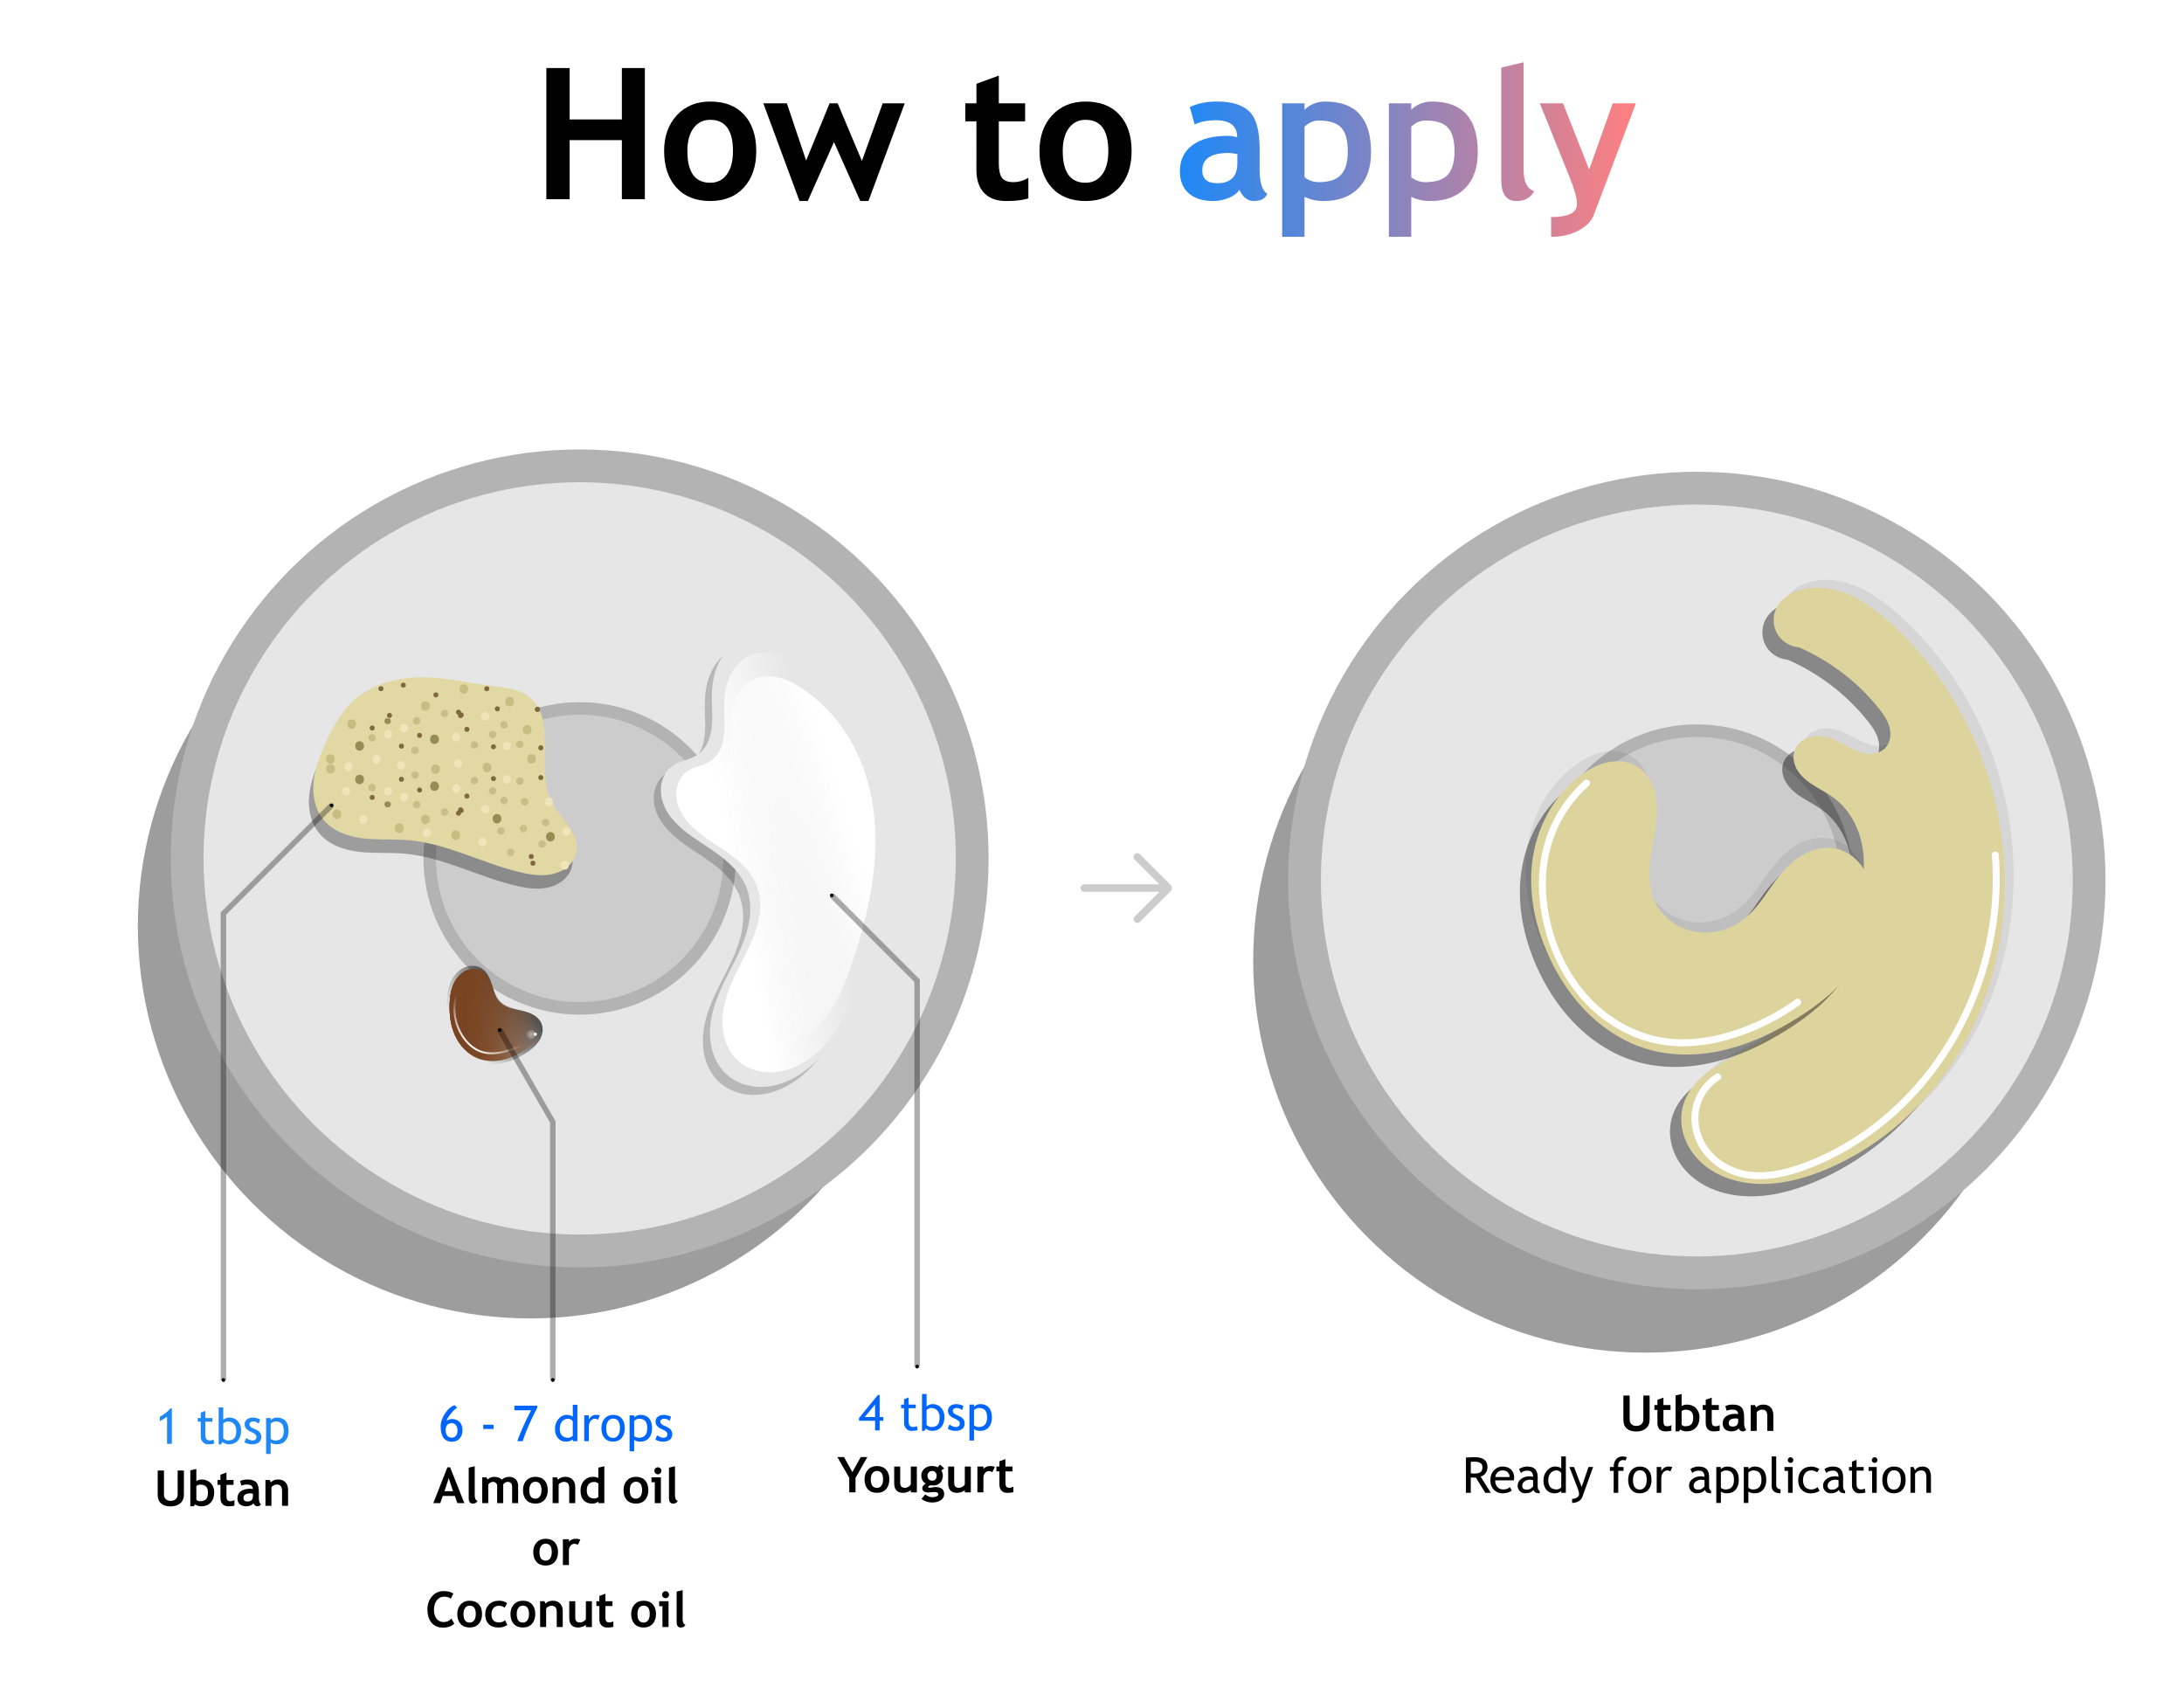 <svg id="svg1224" version="1.1" viewBox="0 0 92.758 71.631" height="71.631mm" width="92.758mm" xmlns:xlink="http://www.w3.org/1999/xlink" xmlns="http://www.w3.org/2000/svg">
  <defs id="defs1218">
    <linearGradient y2="-350.414" x2="175.052" y1="-350.414" x1="132.203" gradientUnits="userSpaceOnUse" id="linearGradient4597" xlink:href="#linearGradient3557"></linearGradient>
    <linearGradient id="linearGradient3557">
      <stop id="stop3553" offset="0" style="stop-color:#1f88f6;stop-opacity:1;"></stop>
      <stop id="stop3555" offset="1" style="stop-color:#ff8080;stop-opacity:1"></stop>
    </linearGradient>
    <filter height="1.154" y="-0.077" width="1.154" x="-0.077" id="filter2145" style="color-interpolation-filters:sRGB">
      <feGaussianBlur id="feGaussianBlur2147" stdDeviation="3.496"></feGaussianBlur>
    </filter>
    
    
    
    
    <linearGradient gradientTransform="matrix(0.305,0,0,0.305,73.342,203.952)" gradientUnits="userSpaceOnUse" y2="-255.872" x2="66.613" y1="-253.346" x1="53.762" id="linearGradient1992" xlink:href="#linearGradient1990"></linearGradient>
    <linearGradient id="linearGradient1990">
      <stop id="stop1986" offset="0" style="stop-color:#ffffff;stop-opacity:1;"></stop>
      <stop id="stop1988" offset="1" style="stop-color:#ffffff;stop-opacity:0;"></stop>
    </linearGradient>
    
    <linearGradient y2="-249.85" x2="52.669" y1="-256.621" x1="73.834" gradientTransform="matrix(0.27,0,0,0.27,75.382,194.703)" gradientUnits="userSpaceOnUse" id="linearGradient1998" xlink:href="#linearGradient1990"></linearGradient>
    
    <linearGradient gradientTransform="matrix(0.305,0,0,0.305,73.314,203.781)" gradientUnits="userSpaceOnUse" y2="-239.352" x2="15.134" y1="-244.71" x1="22.461" id="linearGradient2022" xlink:href="#linearGradient2020"></linearGradient>
    <linearGradient id="linearGradient2020">
      <stop id="stop2016" offset="0" style="stop-color:#000000;stop-opacity:1;"></stop>
      <stop id="stop2018" offset="1" style="stop-color:#000000;stop-opacity:0;"></stop>
    </linearGradient>
    
    <linearGradient gradientTransform="matrix(0.305,0,0,0.305,73.314,203.781)" y2="-242.858" x2="24.734" y1="-242.858" x1="12.199" gradientUnits="userSpaceOnUse" id="linearGradient4572" xlink:href="#linearGradient2008"></linearGradient>
    <linearGradient id="linearGradient2008">
      <stop id="stop2004" offset="0" style="stop-color:#784421;stop-opacity:1;"></stop>
      <stop id="stop2006" offset="1" style="stop-color:#784421;stop-opacity:0;"></stop>
    </linearGradient>
    
    
    
    <linearGradient gradientTransform="matrix(0.305,0,0,0.305,73.314,203.781)" gradientUnits="userSpaceOnUse" y2="-241.807" x2="18.184" y1="-238.202" x1="15.391" id="linearGradient2064" xlink:href="#linearGradient1990"></linearGradient>
    
    
    
    
    
    
    
    
    
    <marker style="overflow:visible" id="DotS" refX="0" refY="0" orient="auto">
      <path transform="matrix(0.2,0,0,0.2,1.48,0.2)" style="fill:#000000;fill-opacity:1;fill-rule:evenodd;stroke:#000000;stroke-width:1pt;stroke-opacity:1" d="m -2.5,-1 c 0,2.76 -2.24,5 -5,5 -2.76,0 -5,-2.24 -5,-5 0,-2.76 2.24,-5 5,-5 2.76,0 5,2.24 5,5 z" id="path2371"></path>
    </marker>
    <marker style="overflow:visible" id="marker3000" refX="0" refY="0" orient="auto">
      <path transform="matrix(0.2,0,0,0.2,1.48,0.2)" style="fill:#000000;fill-opacity:1;fill-rule:evenodd;stroke:#000000;stroke-width:1pt;stroke-opacity:1" d="m -2.5,-1 c 0,2.76 -2.24,5 -5,5 -2.76,0 -5,-2.24 -5,-5 0,-2.76 2.24,-5 5,-5 2.76,0 5,2.24 5,5 z" id="path2998"></path>
    </marker>
    <marker orient="auto" refY="0" refX="0" id="marker2930" style="overflow:visible">
      <path id="path2928" d="m -2.5,-1 c 0,2.76 -2.24,5 -5,5 -2.76,0 -5,-2.24 -5,-5 0,-2.76 2.24,-5 5,-5 2.76,0 5,2.24 5,5 z" style="fill:#000000;fill-opacity:1;fill-rule:evenodd;stroke:#000000;stroke-width:1pt;stroke-opacity:1" transform="matrix(0.2,0,0,0.2,1.48,0.2)"></path>
    </marker>
    <marker orient="auto" refY="0" refX="0" id="marker3158" style="overflow:visible">
      <path id="path3156" d="m -2.5,-1 c 0,2.76 -2.24,5 -5,5 -2.76,0 -5,-2.24 -5,-5 0,-2.76 2.24,-5 5,-5 2.76,0 5,2.24 5,5 z" style="fill:#000000;fill-opacity:1;fill-rule:evenodd;stroke:#000000;stroke-width:1pt;stroke-opacity:1" transform="matrix(0.2,0,0,0.2,1.48,0.2)"></path>
    </marker>
    <marker orient="auto" refY="0" refX="0" id="marker2920" style="overflow:visible">
      <path id="path2918" d="m -2.5,-1 c 0,2.76 -2.24,5 -5,5 -2.76,0 -5,-2.24 -5,-5 0,-2.76 2.24,-5 5,-5 2.76,0 5,2.24 5,5 z" style="fill:#000000;fill-opacity:1;fill-rule:evenodd;stroke:#000000;stroke-width:1pt;stroke-opacity:1" transform="matrix(0.2,0,0,0.2,1.48,0.2)"></path>
    </marker>
    <marker orient="auto" refY="0" refX="0" id="marker3076" style="overflow:visible">
      <path id="path3074" d="m -2.5,-1 c 0,2.76 -2.24,5 -5,5 -2.76,0 -5,-2.24 -5,-5 0,-2.76 2.24,-5 5,-5 2.76,0 5,2.24 5,5 z" style="fill:#000000;fill-opacity:1;fill-rule:evenodd;stroke:#000000;stroke-width:1pt;stroke-opacity:1" transform="matrix(0.2,0,0,0.2,1.48,0.2)"></path>
    </marker>
    <linearGradient gradientTransform="matrix(0.305,0,0,0.305,73.314,203.781)" y2="-242.858" x2="24.734" y1="-242.858" x1="12.199" gradientUnits="userSpaceOnUse" id="linearGradient1656" xlink:href="#linearGradient2008"></linearGradient>
    <linearGradient gradientTransform="matrix(0.305,0,0,0.305,73.314,203.781)" y2="-242.858" x2="24.734" y1="-242.858" x1="12.199" gradientUnits="userSpaceOnUse" id="linearGradient1658" xlink:href="#linearGradient2008"></linearGradient>
    <linearGradient y2="-350.414" x2="175.052" y1="-350.414" x1="132.203" gradientUnits="userSpaceOnUse" id="linearGradient1994" xlink:href="#linearGradient3557"></linearGradient>
    <linearGradient y2="-350.414" x2="175.052" y1="-350.414" x1="132.203" gradientUnits="userSpaceOnUse" id="linearGradient1996" xlink:href="#linearGradient3557"></linearGradient>
    <linearGradient y2="-350.414" x2="175.052" y1="-350.414" x1="132.203" gradientUnits="userSpaceOnUse" id="linearGradient1999" xlink:href="#linearGradient3557"></linearGradient>
    <linearGradient y2="-350.414" x2="175.052" y1="-350.414" x1="132.203" gradientUnits="userSpaceOnUse" id="linearGradient2001" xlink:href="#linearGradient3557"></linearGradient>
    <linearGradient y2="-350.414" x2="175.052" y1="-350.414" x1="132.203" gradientUnits="userSpaceOnUse" id="linearGradient2003" xlink:href="#linearGradient3557"></linearGradient>
  </defs>
  
  <g transform="translate(-57.943,-86.559)" id="layer1">
    <circle transform="matrix(0.305,0,0,0.305,73.314,203.781)" r="54.63" cy="-250.617" cx="178.74" id="circle2149" style="opacity:0.618;fill:#000000;fill-opacity:1;stroke:none;stroke-width:4.565;stroke-miterlimit:4;stroke-dasharray:none;stroke-opacity:1;filter:url(#filter2145)"></circle>
    <circle transform="matrix(0.305,0,0,0.305,73.314,203.781)" style="opacity:0.618;fill:#000000;fill-opacity:1;stroke:none;stroke-width:4.565;stroke-miterlimit:4;stroke-dasharray:none;stroke-opacity:1;filter:url(#filter2145)" id="circle2075" cx="23.429" cy="-255.38" r="54.63"></circle>
    <circle r="16.672" cy="123.015" cx="82.563" id="path1544" style="opacity:1;fill:#e6e6e6;fill-opacity:1;stroke:#b3b3b3;stroke-width:1.393;stroke-miterlimit:4;stroke-dasharray:none;stroke-opacity:1"></circle>
    <circle style="opacity:1;fill:#cccccc;fill-opacity:1;stroke:#b3b3b3;stroke-width:0.532;stroke-miterlimit:4;stroke-dasharray:none;stroke-opacity:1" id="circle1562" cx="82.563" cy="123.015" r="6.369"></circle>
    <g transform="matrix(0.305,0,0,0.305,71.344,201.183)" id="g1968">
      <path id="path1970" d="m 0.715,-270.314 c 0.927,-2.087 2.004,-4.16 3.638,-5.755 1.321,-1.29 2.971,-2.223 4.726,-2.798 1.755,-0.575 3.614,-0.8 5.46,-0.774 3.115,0.044 6.171,0.79 9.26,1.191 0.992,0.129 1.992,0.223 2.962,0.466 0.97,0.243 1.921,0.647 2.66,1.32 0.778,0.708 1.281,1.68 1.561,2.695 0.279,1.014 0.347,2.074 0.358,3.126 0.015,1.518 -0.086,3.039 0.003,4.555 0.089,1.516 0.379,3.05 1.122,4.375 0.604,1.076 1.48,1.971 2.193,2.978 0.356,0.504 0.674,1.04 0.885,1.619 0.211,0.58 0.311,1.207 0.23,1.819 -0.104,0.777 -0.502,1.5 -1.062,2.048 -0.56,0.548 -1.275,0.924 -2.029,1.138 -1.508,0.426 -3.121,0.209 -4.648,-0.143 -5.31,-1.224 -10.248,-4.028 -15.677,-4.498 -2.105,-0.182 -4.232,-0.006 -6.329,-0.256 -1.049,-0.125 -2.091,-0.358 -3.058,-0.783 -0.967,-0.425 -1.858,-1.047 -2.519,-1.872 -1.148,-1.433 -1.512,-3.377 -1.333,-5.204 0.179,-1.828 0.852,-3.569 1.597,-5.247 z" style="opacity:0.318;fill:#000000;fill-opacity:1;stroke:none;stroke-width:0.265px;stroke-linecap:butt;stroke-linejoin:miter;stroke-opacity:1"></path>
      <path style="fill:#e1d8a3;fill-opacity:1;stroke:none;stroke-width:0.265px;stroke-linecap:butt;stroke-linejoin:miter;stroke-opacity:1" d="m 1.323,-272.185 c 0.927,-2.087 2.004,-4.16 3.638,-5.755 1.321,-1.29 2.971,-2.223 4.726,-2.798 1.755,-0.575 3.614,-0.8 5.46,-0.774 3.115,0.044 6.171,0.79 9.26,1.191 0.992,0.129 1.992,0.223 2.962,0.466 0.97,0.243 1.921,0.647 2.66,1.32 0.778,0.708 1.281,1.68 1.561,2.695 0.279,1.014 0.347,2.074 0.358,3.126 0.015,1.518 -0.086,3.039 0.003,4.555 0.089,1.516 0.379,3.05 1.122,4.375 0.604,1.076 1.48,1.971 2.193,2.978 0.356,0.504 0.674,1.04 0.885,1.619 0.211,0.58 0.311,1.207 0.23,1.819 -0.104,0.777 -0.502,1.5 -1.062,2.048 -0.56,0.548 -1.275,0.924 -2.029,1.138 -1.508,0.426 -3.121,0.209 -4.648,-0.143 -5.31,-1.224 -10.248,-4.028 -15.677,-4.498 -2.105,-0.182 -4.232,-0.006 -6.329,-0.256 -1.049,-0.125 -2.091,-0.358 -3.058,-0.783 -0.967,-0.425 -1.858,-1.047 -2.519,-1.872 -1.148,-1.433 -1.512,-3.377 -1.333,-5.204 0.179,-1.828 0.852,-3.569 1.597,-5.247 z" id="path1779"></path>
      <ellipse style="opacity:1;fill:#c6bd82;fill-opacity:1;stroke:none;stroke-width:0.265" id="path1429-8" cx="15.307" cy="-277.511" rx="0.608" ry="0.655"></ellipse>
      <ellipse style="opacity:1;fill:#e1d8a3;fill-opacity:1;stroke:none;stroke-width:0.265" id="path1431-0" cx="28.577" cy="-274.653" rx="0.748" ry="0.795"></ellipse>
      <ellipse ry="0.514" rx="0.514" cy="-275.452" cx="14.089" id="path1427-7" style="opacity:0.334;fill:#988c4e;fill-opacity:1;stroke:none;stroke-width:0.194"></ellipse>
      <ellipse ry="0.351" rx="0.351" cy="-274.259" cx="21.081" id="path1433-3" style="opacity:1;fill:#80693f;fill-opacity:1;stroke:none;stroke-width:0.16"></ellipse>
      <ellipse style="opacity:1;fill:#978c54;fill-opacity:1;stroke:none;stroke-width:0.265" id="ellipse1435-0" cx="16.568" cy="-272.88" rx="0.608" ry="0.655"></ellipse>
      <ellipse style="opacity:1;fill:#f0e4ba;fill-opacity:1;stroke:none;stroke-width:0.221" id="ellipse1437-3" cx="10.113" cy="-273.581" rx="0.561" ry="0.608"></ellipse>
      <ellipse ry="0.655" rx="0.608" cy="-271.944" cx="6.138" id="ellipse1439-1" style="opacity:1;fill:#978c54;fill-opacity:1;stroke:none;stroke-width:0.265"></ellipse>
      <ellipse style="opacity:1;fill:#978c54;fill-opacity:1;stroke:none;stroke-width:0.181" id="ellipse1441-1" cx="10.043" cy="-275.405" rx="0.444" ry="0.421"></ellipse>
      <ellipse style="opacity:0.334;fill:#988c4e;fill-opacity:1;stroke:none;stroke-width:0.194" id="ellipse1443-8" cx="17.971" cy="-276.481" rx="0.514" ry="0.514"></ellipse>
      <ellipse ry="0.514" rx="0.514" cy="-273.534" cx="24.659" id="ellipse1445-4" style="opacity:0.334;fill:#988c4e;fill-opacity:1;stroke:none;stroke-width:0.194"></ellipse>
      <ellipse style="opacity:0.334;fill:#988c4e;fill-opacity:1;stroke:none;stroke-width:0.194" id="ellipse1447-9" cx="28.448" cy="-272.178" rx="0.514" ry="0.514"></ellipse>
      <ellipse ry="0.514" rx="0.514" cy="-274.891" cx="26.25" id="ellipse1449-2" style="opacity:0.334;fill:#988c4e;fill-opacity:1;stroke:none;stroke-width:0.194"></ellipse>
      <ellipse style="opacity:0.334;fill:#988c4e;fill-opacity:1;stroke:none;stroke-width:0.194" id="ellipse1451-7" cx="22.134" cy="-272.084" rx="0.514" ry="0.514"></ellipse>
      <ellipse ry="0.514" rx="0.514" cy="-271.336" cx="13.855" id="ellipse1453-6" style="opacity:0.334;fill:#988c4e;fill-opacity:1;stroke:none;stroke-width:0.194"></ellipse>
      <ellipse style="opacity:0.334;fill:#988c4e;fill-opacity:1;stroke:none;stroke-width:0.194" id="ellipse1455-3" cx="7.868" cy="-273.067" rx="0.514" ry="0.514"></ellipse>
      <ellipse style="opacity:1;fill:#80693f;fill-opacity:1;stroke:none;stroke-width:0.16" id="ellipse1457-4" cx="19.912" cy="-276.645" rx="0.351" ry="0.351"></ellipse>
      <ellipse ry="0.351" rx="0.351" cy="-276.271" cx="20.286" id="ellipse1459-3" style="opacity:1;fill:#80693f;fill-opacity:1;stroke:none;stroke-width:0.16"></ellipse>
      <ellipse style="opacity:1;fill:#80693f;fill-opacity:1;stroke:none;stroke-width:0.16" id="ellipse1461-6" cx="20.193" cy="-276.177" rx="0.351" ry="0.351"></ellipse>
      <ellipse ry="0.351" rx="0.351" cy="-273.417" cx="14.486" id="ellipse1464-8" style="opacity:1;fill:#80693f;fill-opacity:1;stroke:none;stroke-width:0.16"></ellipse>
      <ellipse style="opacity:1;fill:#80693f;fill-opacity:1;stroke:none;stroke-width:0.16" id="ellipse1466-6" cx="11.961" cy="-271.921" rx="0.351" ry="0.351"></ellipse>
      <ellipse ry="0.351" rx="0.351" cy="-274.446" cx="7.892" id="ellipse1468-5" style="opacity:1;fill:#80693f;fill-opacity:1;stroke:none;stroke-width:0.16"></ellipse>
      <ellipse style="opacity:1;fill:#80693f;fill-opacity:1;stroke:none;stroke-width:0.16" id="ellipse1470-9" cx="24.776" cy="-271.827" rx="0.351" ry="0.351"></ellipse>
      <ellipse ry="0.351" rx="0.351" cy="-271.687" cx="31.371" id="ellipse1472-5" style="opacity:1;fill:#80693f;fill-opacity:1;stroke:none;stroke-width:0.16"></ellipse>
      <ellipse ry="0.608" rx="0.561" cy="-274.423" cx="12.312" id="ellipse1474-8" style="opacity:1;fill:#f0e4ba;fill-opacity:1;stroke:none;stroke-width:0.221"></ellipse>
      <ellipse style="opacity:1;fill:#f0e4ba;fill-opacity:1;stroke:none;stroke-width:0.221" id="ellipse1476-4" cx="19.608" cy="-273.207" rx="0.561" ry="0.608"></ellipse>
      <ellipse ry="0.608" rx="0.561" cy="-276.107" cx="23.63" id="ellipse1478-6" style="opacity:1;fill:#f0e4ba;fill-opacity:1;stroke:none;stroke-width:0.221"></ellipse>
      <ellipse style="opacity:1;fill:#f0e4ba;fill-opacity:1;stroke:none;stroke-width:0.221" id="ellipse1480-8" cx="26.624" cy="-271.944" rx="0.561" ry="0.608"></ellipse>
      <ellipse ry="0.655" rx="0.608" cy="261.717" cx="15.307" id="ellipse1721" style="opacity:1;fill:#c6bd82;fill-opacity:1;stroke:none;stroke-width:0.265" transform="scale(1,-1)"></ellipse>
      <ellipse ry="0.795" rx="0.748" cy="264.574" cx="28.577" id="ellipse1723" style="opacity:1;fill:#e1d8a3;fill-opacity:1;stroke:none;stroke-width:0.265" transform="scale(1,-1)"></ellipse>
      <ellipse style="opacity:0.334;fill:#988c4e;fill-opacity:1;stroke:none;stroke-width:0.194" id="ellipse1729" cx="14.089" cy="263.776" rx="0.514" ry="0.514" transform="scale(1,-1)"></ellipse>
      <ellipse style="opacity:1;fill:#80693f;fill-opacity:1;stroke:none;stroke-width:0.16" id="ellipse1731" cx="21.081" cy="264.968" rx="0.351" ry="0.351" transform="scale(1,-1)"></ellipse>
      <ellipse ry="0.655" rx="0.608" cy="266.348" cx="16.568" id="ellipse1733" style="opacity:1;fill:#978c54;fill-opacity:1;stroke:none;stroke-width:0.265" transform="scale(1,-1)"></ellipse>
      <ellipse ry="0.608" rx="0.561" cy="265.646" cx="10.113" id="ellipse1735" style="opacity:1;fill:#f0e4ba;fill-opacity:1;stroke:none;stroke-width:0.221" transform="scale(1,-1)"></ellipse>
      <ellipse style="opacity:1;fill:#978c54;fill-opacity:1;stroke:none;stroke-width:0.265" id="ellipse1737" cx="6.138" cy="267.283" rx="0.608" ry="0.655" transform="scale(1,-1)"></ellipse>
      <ellipse ry="0.421" rx="0.444" cy="263.822" cx="10.043" id="ellipse1739" style="opacity:1;fill:#978c54;fill-opacity:1;stroke:none;stroke-width:0.181" transform="scale(1,-1)"></ellipse>
      <ellipse ry="0.514" rx="0.514" cy="262.747" cx="17.971" id="ellipse1741" style="opacity:0.334;fill:#988c4e;fill-opacity:1;stroke:none;stroke-width:0.194" transform="scale(1,-1)"></ellipse>
      <ellipse style="opacity:0.334;fill:#988c4e;fill-opacity:1;stroke:none;stroke-width:0.194" id="ellipse1743" cx="24.659" cy="265.693" rx="0.514" ry="0.514" transform="scale(1,-1)"></ellipse>
      <ellipse ry="0.514" rx="0.514" cy="267.05" cx="28.448" id="ellipse1745" style="opacity:0.334;fill:#988c4e;fill-opacity:1;stroke:none;stroke-width:0.194" transform="scale(1,-1)"></ellipse>
      <ellipse style="opacity:0.334;fill:#988c4e;fill-opacity:1;stroke:none;stroke-width:0.194" id="ellipse1747" cx="26.25" cy="264.337" rx="0.514" ry="0.514" transform="scale(1,-1)"></ellipse>
      <ellipse ry="0.514" rx="0.514" cy="267.143" cx="22.134" id="ellipse1749" style="opacity:0.334;fill:#988c4e;fill-opacity:1;stroke:none;stroke-width:0.194" transform="scale(1,-1)"></ellipse>
      <ellipse style="opacity:0.334;fill:#988c4e;fill-opacity:1;stroke:none;stroke-width:0.194" id="ellipse1751" cx="13.855" cy="267.892" rx="0.514" ry="0.514" transform="scale(1,-1)"></ellipse>
      <ellipse ry="0.514" rx="0.514" cy="266.161" cx="7.868" id="ellipse1753" style="opacity:0.334;fill:#988c4e;fill-opacity:1;stroke:none;stroke-width:0.194" transform="scale(1,-1)"></ellipse>
      <ellipse ry="0.351" rx="0.351" cy="262.583" cx="19.912" id="ellipse1755" style="opacity:1;fill:#80693f;fill-opacity:1;stroke:none;stroke-width:0.16" transform="scale(1,-1)"></ellipse>
      <ellipse style="opacity:1;fill:#80693f;fill-opacity:1;stroke:none;stroke-width:0.16" id="ellipse1757" cx="20.286" cy="262.957" rx="0.351" ry="0.351" transform="scale(1,-1)"></ellipse>
      <ellipse ry="0.351" rx="0.351" cy="263.051" cx="20.193" id="ellipse1759" style="opacity:1;fill:#80693f;fill-opacity:1;stroke:none;stroke-width:0.16" transform="scale(1,-1)"></ellipse>
      <ellipse style="opacity:1;fill:#80693f;fill-opacity:1;stroke:none;stroke-width:0.16" id="ellipse1761" cx="14.486" cy="265.81" rx="0.351" ry="0.351" transform="scale(1,-1)"></ellipse>
      <ellipse ry="0.351" rx="0.351" cy="267.307" cx="11.961" id="ellipse1763" style="opacity:1;fill:#80693f;fill-opacity:1;stroke:none;stroke-width:0.16" transform="scale(1,-1)"></ellipse>
      <ellipse style="opacity:1;fill:#80693f;fill-opacity:1;stroke:none;stroke-width:0.16" id="ellipse1765" cx="7.892" cy="264.781" rx="0.351" ry="0.351" transform="scale(1,-1)"></ellipse>
      <ellipse ry="0.351" rx="0.351" cy="267.4" cx="24.776" id="ellipse1767" style="opacity:1;fill:#80693f;fill-opacity:1;stroke:none;stroke-width:0.16" transform="scale(1,-1)"></ellipse>
      <ellipse style="opacity:1;fill:#80693f;fill-opacity:1;stroke:none;stroke-width:0.16" id="ellipse1769" cx="31.371" cy="267.541" rx="0.351" ry="0.351" transform="scale(1,-1)"></ellipse>
      <ellipse style="opacity:1;fill:#f0e4ba;fill-opacity:1;stroke:none;stroke-width:0.221" id="ellipse1771" cx="12.312" cy="264.805" rx="0.561" ry="0.608" transform="scale(1,-1)"></ellipse>
      <ellipse ry="0.608" rx="0.561" cy="266.021" cx="19.608" id="ellipse1773" style="opacity:1;fill:#f0e4ba;fill-opacity:1;stroke:none;stroke-width:0.221" transform="scale(1,-1)"></ellipse>
      <ellipse style="opacity:1;fill:#f0e4ba;fill-opacity:1;stroke:none;stroke-width:0.221" id="ellipse1775" cx="23.63" cy="263.121" rx="0.561" ry="0.608" transform="scale(1,-1)"></ellipse>
      <ellipse ry="0.608" rx="0.561" cy="267.284" cx="26.624" id="ellipse1777" style="opacity:1;fill:#f0e4ba;fill-opacity:1;stroke:none;stroke-width:0.221" transform="scale(1,-1)"></ellipse>
      <ellipse ry="0.608" rx="0.561" cy="-269.503" cx="19.873" id="ellipse1783" style="opacity:1;fill:#f0e4ba;fill-opacity:1;stroke:none;stroke-width:0.221"></ellipse>
      <ellipse style="opacity:1;fill:#f0e4ba;fill-opacity:1;stroke:none;stroke-width:0.221" id="ellipse1785" cx="11.935" cy="-269.238" rx="0.561" ry="0.608"></ellipse>
      <ellipse ry="0.608" rx="0.561" cy="-270.098" cx="8.495" id="ellipse1787" style="opacity:1;fill:#f0e4ba;fill-opacity:1;stroke:none;stroke-width:0.221"></ellipse>
      <ellipse style="opacity:1;fill:#f0e4ba;fill-opacity:1;stroke:none;stroke-width:0.221" id="ellipse1789" cx="4.593" cy="-269.04" rx="0.561" ry="0.608"></ellipse>
      <ellipse ry="0.608" rx="0.561" cy="-265.666" cx="4.262" id="ellipse1791" style="opacity:1;fill:#f0e4ba;fill-opacity:1;stroke:none;stroke-width:0.221"></ellipse>
      <ellipse style="opacity:1;fill:#f0e4ba;fill-opacity:1;stroke:none;stroke-width:0.221" id="ellipse1793" cx="6.643" cy="-261.698" rx="0.561" ry="0.608"></ellipse>
      <ellipse ry="0.608" rx="0.561" cy="-259.845" cx="15.507" id="ellipse1795" style="opacity:1;fill:#f0e4ba;fill-opacity:1;stroke:none;stroke-width:0.221"></ellipse>
      <ellipse style="opacity:1;fill:#f0e4ba;fill-opacity:1;stroke:none;stroke-width:0.221" id="ellipse1797" cx="23.246" cy="-258.589" rx="0.561" ry="0.608"></ellipse>
      <ellipse ry="0.608" rx="0.561" cy="-264.145" cx="32.506" id="ellipse1799" style="opacity:1;fill:#f0e4ba;fill-opacity:1;stroke:none;stroke-width:0.221"></ellipse>
      <ellipse style="opacity:1;fill:#f0e4ba;fill-opacity:1;stroke:none;stroke-width:0.221" id="ellipse1801" cx="34.954" cy="-260.044" rx="0.561" ry="0.608"></ellipse>
      <ellipse ry="0.608" rx="0.561" cy="-255.348" cx="34.689" id="ellipse1803" style="opacity:1;fill:#f0e4ba;fill-opacity:1;stroke:none;stroke-width:0.221"></ellipse>
      <ellipse style="opacity:1;fill:#f0e4ba;fill-opacity:1;stroke:none;stroke-width:0.221" id="ellipse1805" cx="34.689" cy="-255.348" rx="0.561" ry="0.608"></ellipse>
      <ellipse style="opacity:1;fill:#80693f;fill-opacity:1;stroke:none;stroke-width:0.16" id="ellipse1807" cx="30.908" cy="-277.045" rx="0.351" ry="0.351"></ellipse>
      <ellipse ry="0.351" rx="0.351" cy="-277.045" cx="30.908" id="ellipse1809" style="opacity:1;fill:#80693f;fill-opacity:1;stroke:none;stroke-width:0.16"></ellipse>
      <ellipse style="opacity:1;fill:#80693f;fill-opacity:1;stroke:none;stroke-width:0.16" id="ellipse1815" cx="25.319" cy="-277.115" rx="0.351" ry="0.351"></ellipse>
      <ellipse ry="0.351" rx="0.351" cy="-279.921" cx="23.846" id="ellipse1817" style="opacity:1;fill:#80693f;fill-opacity:1;stroke:none;stroke-width:0.16"></ellipse>
      <ellipse style="opacity:1;fill:#80693f;fill-opacity:1;stroke:none;stroke-width:0.16" id="ellipse1819" cx="16.76" cy="-279.056" rx="0.351" ry="0.351"></ellipse>
      <ellipse ry="0.351" rx="0.351" cy="-280.412" cx="12.223" id="ellipse1821" style="opacity:1;fill:#80693f;fill-opacity:1;stroke:none;stroke-width:0.16"></ellipse>
      <ellipse style="opacity:1;fill:#80693f;fill-opacity:1;stroke:none;stroke-width:0.16" id="ellipse1823" cx="10.305" cy="-276.203" rx="0.351" ry="0.351"></ellipse>
      <ellipse ry="0.351" rx="0.351" cy="-279.921" cx="9.112" id="ellipse1825" style="opacity:1;fill:#80693f;fill-opacity:1;stroke:none;stroke-width:0.16"></ellipse>
      <ellipse ry="0.655" rx="0.608" cy="-279.873" cx="20.639" id="ellipse1827" style="opacity:1;fill:#c6bd82;fill-opacity:1;stroke:none;stroke-width:0.265"></ellipse>
      <ellipse style="opacity:1;fill:#c6bd82;fill-opacity:1;stroke:none;stroke-width:0.265" id="ellipse1829" cx="27.023" cy="-278.119" rx="0.608" ry="0.655"></ellipse>
      <ellipse ry="0.655" rx="0.608" cy="-274.213" cx="29.479" id="ellipse1831" style="opacity:1;fill:#c6bd82;fill-opacity:1;stroke:none;stroke-width:0.265"></ellipse>
      <ellipse style="opacity:1;fill:#c6bd82;fill-opacity:1;stroke:none;stroke-width:0.265" id="ellipse1833" cx="30.087" cy="-270.167" rx="0.608" ry="0.655"></ellipse>
      <ellipse ry="0.655" rx="0.608" cy="-268.951" cx="23.89" id="ellipse1835" style="opacity:1;fill:#c6bd82;fill-opacity:1;stroke:none;stroke-width:0.265"></ellipse>
      <ellipse style="opacity:1;fill:#c6bd82;fill-opacity:1;stroke:none;stroke-width:0.265" id="ellipse1837" cx="16.71" cy="-268.718" rx="0.608" ry="0.655"></ellipse>
      <ellipse ry="0.655" rx="0.608" cy="-268.764" cx="2.094" id="ellipse1839" style="opacity:1;fill:#c6bd82;fill-opacity:1;stroke:none;stroke-width:0.265"></ellipse>
      <ellipse style="opacity:1;fill:#c6bd82;fill-opacity:1;stroke:none;stroke-width:0.265" id="ellipse1841" cx="5.04" cy="-274.985" rx="0.608" ry="0.655"></ellipse>
      <ellipse ry="0.655" rx="0.608" cy="-270.144" cx="2.07" id="ellipse1843" style="opacity:1;fill:#c6bd82;fill-opacity:1;stroke:none;stroke-width:0.265"></ellipse>
      <ellipse style="opacity:1;fill:#c6bd82;fill-opacity:1;stroke:none;stroke-width:0.265" id="ellipse1845" cx="2.982" cy="-262.45" rx="0.608" ry="0.655"></ellipse>
      <ellipse ry="0.655" rx="0.608" cy="-260.509" cx="11.659" id="ellipse1847" style="opacity:1;fill:#c6bd82;fill-opacity:1;stroke:none;stroke-width:0.265"></ellipse>
      <ellipse style="opacity:1;fill:#c6bd82;fill-opacity:1;stroke:none;stroke-width:0.265" id="ellipse1849" cx="19.516" cy="-259.527" rx="0.608" ry="0.655"></ellipse>
      <ellipse transform="scale(1,-1)" ry="0.514" rx="0.514" cy="261.297" cx="32.049" id="ellipse1851" style="opacity:0.334;fill:#988c4e;fill-opacity:1;stroke:none;stroke-width:0.194"></ellipse>
      <ellipse style="opacity:0.334;fill:#988c4e;fill-opacity:1;stroke:none;stroke-width:0.194" id="ellipse1853" cx="27.185" cy="257.134" rx="0.514" ry="0.514" transform="scale(1,-1)"></ellipse>
      <ellipse transform="scale(1,-1)" ry="0.514" rx="0.514" cy="264.197" cx="29.126" id="ellipse1855" style="opacity:0.334;fill:#988c4e;fill-opacity:1;stroke:none;stroke-width:0.194"></ellipse>
      <ellipse style="opacity:0.334;fill:#988c4e;fill-opacity:1;stroke:none;stroke-width:0.194" id="ellipse1857" cx="25.805" cy="260.104" rx="0.514" ry="0.514" transform="scale(1,-1)"></ellipse>
      <ellipse transform="scale(1,-1)" ry="0.514" rx="0.514" cy="260.431" cx="28.962" id="ellipse1859" style="opacity:0.334;fill:#988c4e;fill-opacity:1;stroke:none;stroke-width:0.194"></ellipse>
      <ellipse style="opacity:0.334;fill:#988c4e;fill-opacity:1;stroke:none;stroke-width:0.194" id="ellipse1861" cx="31.558" cy="258.28" rx="0.514" ry="0.514" transform="scale(1,-1)"></ellipse>
      <ellipse transform="scale(1,-1)" ry="0.351" rx="0.351" cy="255.614" cx="30.272" id="ellipse1863" style="opacity:1;fill:#80693f;fill-opacity:1;stroke:none;stroke-width:0.16"></ellipse>
      <ellipse style="opacity:1;fill:#80693f;fill-opacity:1;stroke:none;stroke-width:0.16" id="ellipse1865" cx="30.038" cy="256.549" rx="0.351" ry="0.351" transform="scale(1,-1)"></ellipse>
      <ellipse transform="scale(1,-1)" style="opacity:1;fill:#978c54;fill-opacity:1;stroke:none;stroke-width:0.265" id="ellipse1867" cx="32.704" cy="259.309" rx="0.608" ry="0.655"></ellipse>
      <ellipse ry="0.655" rx="0.608" cy="261.811" cx="25.267" id="ellipse1869" style="opacity:1;fill:#978c54;fill-opacity:1;stroke:none;stroke-width:0.265" transform="scale(1,-1)"></ellipse>
    </g>
    <path style="opacity:0.203;fill:#000000;stroke:none;stroke-width:0.081px;stroke-linecap:butt;stroke-linejoin:miter;stroke-opacity:1" d="m 86.261,119.385 c 0.297,-0.187 0.671,-0.218 0.969,-0.404 0.183,-0.114 0.329,-0.283 0.432,-0.473 0.103,-0.19 0.163,-0.401 0.196,-0.614 0.066,-0.427 0.021,-0.862 0.018,-1.294 -0.003,-0.446 0.038,-0.898 0.193,-1.316 0.155,-0.418 0.431,-0.802 0.816,-1.026 0.41,-0.237 0.914,-0.276 1.378,-0.179 0.464,0.097 0.892,0.322 1.287,0.583 1.033,0.682 1.88,1.631 2.489,2.709 0.609,1.078 0.982,2.282 1.145,3.509 0.343,2.581 -0.235,5.199 -1.05,7.671 -0.269,0.817 -0.567,1.632 -1.013,2.368 -0.445,0.736 -1.049,1.395 -1.813,1.791 -0.439,0.227 -0.931,0.364 -1.425,0.35 -0.494,-0.014 -0.99,-0.184 -1.361,-0.512 -0.241,-0.213 -0.425,-0.488 -0.545,-0.787 -0.12,-0.299 -0.176,-0.621 -0.181,-0.943 -0.01,-0.644 0.183,-1.275 0.443,-1.864 0.315,-0.714 0.73,-1.384 1,-2.116 0.135,-0.366 0.234,-0.748 0.26,-1.137 0.026,-0.389 -0.022,-0.787 -0.17,-1.148 -0.199,-0.483 -0.567,-0.879 -0.975,-1.206 -0.408,-0.327 -0.859,-0.593 -1.286,-0.894 -0.514,-0.362 -1.012,-0.798 -1.24,-1.384 -0.114,-0.293 -0.154,-0.619 -0.085,-0.925 0.069,-0.307 0.251,-0.592 0.517,-0.759 z" id="path1978"></path>
    <path id="path1974" d="m 86.561,119.045 c 0.297,-0.187 0.671,-0.218 0.969,-0.404 0.183,-0.114 0.329,-0.283 0.432,-0.473 0.103,-0.19 0.163,-0.401 0.196,-0.614 0.066,-0.427 0.021,-0.862 0.018,-1.294 -0.003,-0.446 0.038,-0.898 0.193,-1.316 0.155,-0.418 0.431,-0.802 0.816,-1.026 0.41,-0.237 0.914,-0.276 1.378,-0.179 0.464,0.097 0.892,0.322 1.287,0.583 1.033,0.682 1.88,1.631 2.489,2.709 0.609,1.078 0.982,2.282 1.145,3.508 0.343,2.581 -0.235,5.199 -1.05,7.671 -0.269,0.817 -0.567,1.632 -1.013,2.368 -0.445,0.736 -1.049,1.395 -1.813,1.791 -0.439,0.227 -0.931,0.364 -1.425,0.35 -0.494,-0.014 -0.99,-0.184 -1.361,-0.512 -0.241,-0.213 -0.425,-0.488 -0.545,-0.787 -0.12,-0.299 -0.176,-0.621 -0.181,-0.943 -0.01,-0.644 0.183,-1.275 0.443,-1.864 0.315,-0.714 0.73,-1.384 1,-2.116 0.135,-0.366 0.234,-0.748 0.26,-1.137 0.026,-0.389 -0.022,-0.787 -0.17,-1.148 -0.199,-0.483 -0.567,-0.879 -0.975,-1.206 -0.408,-0.327 -0.859,-0.593 -1.286,-0.894 -0.514,-0.362 -1.012,-0.798 -1.24,-1.384 -0.114,-0.293 -0.154,-0.619 -0.085,-0.925 0.069,-0.307 0.251,-0.592 0.517,-0.759 z" style="fill:#e6e6e6;stroke:none;stroke-width:0.081px;stroke-linecap:butt;stroke-linejoin:miter;stroke-opacity:1"></path>
    <path style="fill:url(#linearGradient1992);fill-opacity:1;stroke:none;stroke-width:0.076px;stroke-linecap:butt;stroke-linejoin:miter;stroke-opacity:1" d="m 87.183,119.28 c 0.278,-0.175 0.629,-0.204 0.908,-0.378 0.172,-0.107 0.309,-0.266 0.405,-0.444 0.096,-0.178 0.153,-0.376 0.184,-0.576 0.061,-0.4 0.02,-0.808 0.017,-1.213 -0.003,-0.418 0.036,-0.842 0.181,-1.234 0.145,-0.392 0.404,-0.752 0.765,-0.961 0.384,-0.223 0.857,-0.259 1.292,-0.168 0.435,0.091 0.836,0.301 1.206,0.546 0.968,0.639 1.762,1.529 2.333,2.539 0.57,1.01 0.921,2.139 1.073,3.289 0.322,2.419 -0.22,4.873 -0.984,7.191 -0.252,0.766 -0.532,1.53 -0.949,2.22 -0.417,0.69 -0.983,1.308 -1.7,1.679 -0.412,0.213 -0.873,0.341 -1.336,0.328 -0.463,-0.013 -0.928,-0.173 -1.275,-0.48 -0.226,-0.2 -0.398,-0.457 -0.51,-0.737 -0.112,-0.28 -0.165,-0.582 -0.17,-0.884 -0.009,-0.603 0.172,-1.195 0.415,-1.747 0.295,-0.669 0.684,-1.297 0.938,-1.983 0.127,-0.343 0.219,-0.701 0.244,-1.066 0.025,-0.365 -0.02,-0.738 -0.16,-1.076 -0.186,-0.453 -0.531,-0.824 -0.914,-1.13 -0.382,-0.306 -0.805,-0.556 -1.206,-0.838 -0.482,-0.339 -0.949,-0.748 -1.162,-1.297 -0.107,-0.275 -0.144,-0.58 -0.08,-0.867 0.064,-0.288 0.236,-0.555 0.485,-0.712 z" id="path1982"></path>
    <path id="path1994" d="m 87.638,119.727 c 0.247,-0.155 0.557,-0.181 0.804,-0.335 0.152,-0.095 0.273,-0.235 0.358,-0.393 0.085,-0.158 0.136,-0.333 0.163,-0.51 0.054,-0.354 0.018,-0.716 0.015,-1.074 -0.003,-0.37 0.032,-0.745 0.16,-1.092 0.128,-0.347 0.357,-0.666 0.678,-0.851 0.34,-0.197 0.759,-0.229 1.144,-0.148 0.385,0.081 0.74,0.267 1.068,0.484 0.857,0.566 1.56,1.354 2.066,2.249 0.505,0.895 0.815,1.894 0.95,2.912 0.285,2.142 -0.195,4.315 -0.871,6.367 -0.223,0.678 -0.471,1.354 -0.841,1.965 -0.37,0.611 -0.871,1.158 -1.505,1.486 -0.365,0.189 -0.773,0.302 -1.183,0.291 -0.41,-0.011 -0.822,-0.153 -1.129,-0.425 -0.2,-0.177 -0.353,-0.405 -0.452,-0.653 -0.099,-0.248 -0.146,-0.515 -0.15,-0.783 -0.008,-0.534 0.152,-1.058 0.368,-1.547 0.261,-0.593 0.606,-1.148 0.83,-1.756 0.112,-0.304 0.194,-0.621 0.216,-0.944 0.022,-0.323 -0.018,-0.653 -0.141,-0.953 -0.165,-0.401 -0.471,-0.73 -0.809,-1.001 -0.338,-0.271 -0.713,-0.493 -1.068,-0.742 -0.427,-0.3 -0.84,-0.662 -1.029,-1.149 -0.094,-0.243 -0.128,-0.514 -0.071,-0.768 0.057,-0.255 0.209,-0.491 0.429,-0.63 z" style="fill:url(#linearGradient1998);fill-opacity:1;stroke:none;stroke-width:0.067px;stroke-linecap:butt;stroke-linejoin:miter;stroke-opacity:1"></path>
    <path style="opacity:0.635;fill:url(#linearGradient2022);fill-opacity:1;stroke:none;stroke-width:0.062px;stroke-linecap:butt;stroke-linejoin:miter;stroke-opacity:1" d="m 80.929,129.997 c 0.054,0.115 0.071,0.245 0.057,0.371 -0.014,0.126 -0.058,0.248 -0.123,0.357 -0.128,0.219 -0.329,0.385 -0.54,0.526 -0.315,0.211 -0.663,0.377 -1.035,0.454 -0.371,0.076 -0.766,0.058 -1.117,-0.086 -0.463,-0.19 -0.822,-0.59 -1.025,-1.048 -0.203,-0.458 -0.259,-0.97 -0.234,-1.47 0.011,-0.211 0.036,-0.422 0.096,-0.625 0.06,-0.203 0.155,-0.397 0.294,-0.556 0.14,-0.159 0.326,-0.28 0.532,-0.325 0.207,-0.045 0.433,-0.008 0.605,0.115 0.109,0.078 0.192,0.187 0.255,0.305 0.063,0.118 0.107,0.245 0.148,0.372 0.041,0.127 0.08,0.256 0.133,0.379 0.053,0.123 0.122,0.241 0.216,0.335 0.118,0.119 0.271,0.197 0.429,0.252 0.158,0.054 0.323,0.087 0.486,0.126 0.163,0.039 0.325,0.086 0.472,0.167 0.147,0.081 0.277,0.198 0.349,0.35 z" id="path2012"></path>
    <path id="path2000" d="m 80.804,129.976 c 0.05,0.108 0.067,0.23 0.054,0.348 -0.013,0.118 -0.055,0.232 -0.115,0.335 -0.12,0.205 -0.309,0.361 -0.506,0.493 -0.295,0.198 -0.622,0.354 -0.969,0.425 -0.348,0.071 -0.718,0.054 -1.047,-0.08 -0.434,-0.178 -0.77,-0.553 -0.96,-0.982 -0.19,-0.429 -0.243,-0.909 -0.219,-1.378 0.01,-0.198 0.034,-0.396 0.09,-0.586 0.056,-0.19 0.145,-0.372 0.276,-0.521 0.131,-0.149 0.305,-0.262 0.499,-0.304 0.194,-0.042 0.406,-0.008 0.567,0.108 0.102,0.073 0.18,0.176 0.239,0.286 0.059,0.111 0.1,0.23 0.139,0.349 0.038,0.119 0.075,0.24 0.124,0.355 0.05,0.115 0.114,0.225 0.202,0.314 0.11,0.111 0.254,0.185 0.402,0.236 0.148,0.051 0.303,0.081 0.455,0.118 0.152,0.037 0.305,0.081 0.442,0.156 0.137,0.076 0.26,0.186 0.327,0.328 z" style="fill:url(#linearGradient1656);fill-opacity:1;stroke:none;stroke-width:0.058px;stroke-linecap:butt;stroke-linejoin:miter;stroke-opacity:1"></path>
    <path style="fill:url(#linearGradient1658);fill-opacity:1;stroke:none;stroke-width:0.058px;stroke-linecap:butt;stroke-linejoin:miter;stroke-opacity:1" d="m 80.804,129.976 c 0.05,0.108 0.067,0.23 0.054,0.348 -0.013,0.118 -0.055,0.232 -0.115,0.335 -0.12,0.205 -0.309,0.361 -0.506,0.493 -0.295,0.198 -0.622,0.354 -0.969,0.425 -0.348,0.071 -0.718,0.054 -1.047,-0.08 -0.434,-0.178 -0.77,-0.553 -0.96,-0.982 -0.19,-0.429 -0.243,-0.909 -0.219,-1.378 0.01,-0.198 0.034,-0.396 0.09,-0.586 0.056,-0.19 0.145,-0.372 0.276,-0.521 0.131,-0.149 0.305,-0.262 0.499,-0.304 0.194,-0.042 0.406,-0.008 0.567,0.108 0.102,0.073 0.18,0.176 0.239,0.286 0.059,0.111 0.1,0.23 0.139,0.349 0.038,0.119 0.075,0.24 0.124,0.355 0.05,0.115 0.114,0.225 0.202,0.314 0.11,0.111 0.254,0.185 0.402,0.236 0.148,0.051 0.303,0.081 0.455,0.118 0.152,0.037 0.305,0.081 0.442,0.156 0.137,0.076 0.26,0.186 0.327,0.328 z" id="path2024"></path>
    <path id="path2028" d="m 80.804,129.976 c 0.05,0.108 0.067,0.23 0.054,0.348 -0.013,0.118 -0.055,0.232 -0.115,0.335 -0.12,0.205 -0.309,0.361 -0.506,0.493 -0.295,0.198 -0.622,0.354 -0.969,0.425 -0.348,0.071 -0.718,0.054 -1.047,-0.08 -0.434,-0.178 -0.77,-0.553 -0.96,-0.982 -0.19,-0.429 -0.243,-0.909 -0.219,-1.378 0.01,-0.198 0.034,-0.396 0.09,-0.586 0.056,-0.19 0.145,-0.372 0.276,-0.521 0.131,-0.149 0.305,-0.262 0.499,-0.304 0.194,-0.042 0.406,-0.008 0.567,0.108 0.102,0.073 0.18,0.176 0.239,0.286 0.059,0.111 0.1,0.23 0.139,0.349 0.038,0.119 0.075,0.24 0.124,0.355 0.05,0.115 0.114,0.225 0.202,0.314 0.11,0.111 0.254,0.185 0.402,0.236 0.148,0.051 0.303,0.081 0.455,0.118 0.152,0.037 0.305,0.081 0.442,0.156 0.137,0.076 0.26,0.186 0.327,0.328 z" style="fill:url(#linearGradient4572);fill-opacity:1;stroke:none;stroke-width:0.058px;stroke-linecap:butt;stroke-linejoin:miter;stroke-opacity:1"></path>
    <path id="path2046" d="m 77.44,128.553 c -0.066,0.136 -0.117,0.279 -0.15,0.426 -0.118,0.523 -0.008,1.088 0.273,1.544 0.195,0.318 0.482,0.593 0.838,0.707 0.216,0.069 0.449,0.077 0.674,0.047 0.225,-0.029 0.444,-0.095 0.659,-0.168 0.097,-0.034 0.194,-0.069 0.29,-0.106" style="fill:none;stroke:url(#linearGradient2064);stroke-width:0.081;stroke-linecap:round;stroke-linejoin:miter;stroke-miterlimit:4;stroke-dasharray:none;stroke-opacity:1"></path>
    <circle r="0.03" cy="130.482" cx="80.676" id="path2054" style="opacity:1;fill:#ffffff;fill-opacity:1;stroke:#ffffff;stroke-width:0.081;stroke-linecap:round;stroke-miterlimit:4;stroke-dasharray:none;stroke-opacity:1"></circle>
    <circle style="opacity:0.26;fill:#ffffff;fill-opacity:1;stroke:#ffffff;stroke-width:0.21;stroke-linecap:round;stroke-miterlimit:4;stroke-dasharray:none;stroke-opacity:1" id="circle2056" cx="80.508" cy="130.492" r="0.079"></circle>
    <g transform="matrix(0.305,0,0,0.305,76.947,203.781)" id="g2072">
      <circle r="54.63" cy="-261.73" cx="173.977" id="circle2066" style="opacity:1;fill:#e6e6e6;fill-opacity:1;stroke:#b3b3b3;stroke-width:4.565;stroke-miterlimit:4;stroke-dasharray:none;stroke-opacity:1"></circle>
      <circle style="opacity:1;fill:#cccccc;fill-opacity:1;stroke:#b3b3b3;stroke-width:1.744;stroke-miterlimit:4;stroke-dasharray:none;stroke-opacity:1" id="circle2068" cx="173.977" cy="-261.73" r="20.868"></circle>
    </g>
    <path style="opacity:0.409;fill:#000000;fill-opacity:1;stroke:none;stroke-width:0.081px;stroke-linecap:butt;stroke-linejoin:miter;stroke-opacity:1" d="m 133.873,114.577 c -0.376,-0.026 -0.733,-0.247 -0.923,-0.571 -0.19,-0.325 -0.209,-0.744 -0.048,-1.084 0.099,-0.21 0.261,-0.387 0.451,-0.52 0.19,-0.133 0.408,-0.222 0.633,-0.28 0.666,-0.17 1.382,-0.054 2.012,0.218 0.631,0.273 1.185,0.696 1.699,1.152 2.466,2.19 4.11,5.259 4.682,8.508 0.581,3.301 0.051,6.821 -1.656,9.707 -1.305,2.207 -3.293,4.021 -5.653,5.025 -0.956,0.407 -1.988,0.684 -3.026,0.628 -0.876,-0.047 -1.762,-0.349 -2.388,-0.963 -0.313,-0.307 -0.557,-0.689 -0.685,-1.108 -0.128,-0.42 -0.138,-0.877 -0.01,-1.297 0.106,-0.349 0.305,-0.666 0.55,-0.936 0.246,-0.27 0.537,-0.494 0.845,-0.69 0.616,-0.391 1.298,-0.67 1.916,-1.058 1.52,-0.953 2.566,-2.506 3.369,-4.111 0.506,-1.011 0.94,-2.09 0.983,-3.22 0.022,-0.565 -0.057,-1.137 -0.266,-1.663 -0.209,-0.526 -0.55,-1.003 -1.003,-1.341 -0.385,-0.287 -0.843,-0.471 -1.208,-0.784 -0.183,-0.156 -0.341,-0.346 -0.432,-0.569 -0.09,-0.223 -0.107,-0.481 -0.016,-0.703 0.066,-0.161 0.186,-0.297 0.332,-0.392 0.146,-0.095 0.316,-0.15 0.489,-0.168 0.346,-0.037 0.693,0.068 1.007,0.218 0.327,0.156 0.633,0.362 0.98,0.465 0.174,0.051 0.357,0.075 0.537,0.051 0.179,-0.025 0.354,-0.101 0.482,-0.23 0.112,-0.113 0.183,-0.263 0.212,-0.42 0.029,-0.156 0.016,-0.319 -0.025,-0.473 -0.082,-0.307 -0.272,-0.573 -0.472,-0.821 -0.896,-1.11 -2.062,-1.999 -3.369,-2.569 z" id="path2166"></path>
    <path id="path2174" d="m 134.73,113.721 c -0.376,-0.026 -0.733,-0.247 -0.923,-0.571 -0.19,-0.325 -0.209,-0.744 -0.048,-1.084 0.099,-0.21 0.261,-0.387 0.451,-0.52 0.19,-0.133 0.408,-0.222 0.633,-0.28 0.666,-0.17 1.382,-0.054 2.012,0.218 0.631,0.273 1.185,0.696 1.699,1.152 2.466,2.19 4.11,5.259 4.682,8.508 0.581,3.301 0.051,6.821 -1.656,9.707 -1.305,2.207 -3.293,4.021 -5.653,5.025 -0.956,0.407 -1.988,0.684 -3.026,0.628 -0.876,-0.047 -1.762,-0.349 -2.388,-0.963 -0.313,-0.307 -0.557,-0.689 -0.685,-1.108 -0.128,-0.42 -0.138,-0.877 -0.01,-1.297 0.106,-0.349 0.305,-0.666 0.55,-0.936 0.246,-0.27 0.537,-0.494 0.845,-0.69 0.616,-0.391 1.298,-0.67 1.916,-1.058 1.52,-0.953 2.566,-2.506 3.369,-4.111 0.506,-1.011 0.94,-2.09 0.983,-3.22 0.022,-0.565 -0.057,-1.137 -0.266,-1.663 -0.209,-0.526 -0.55,-1.003 -1.003,-1.341 -0.385,-0.287 -0.843,-0.471 -1.208,-0.784 -0.183,-0.156 -0.341,-0.346 -0.432,-0.569 -0.09,-0.223 -0.107,-0.481 -0.016,-0.703 0.066,-0.161 0.186,-0.297 0.332,-0.392 0.146,-0.095 0.316,-0.15 0.489,-0.168 0.346,-0.037 0.693,0.068 1.007,0.218 0.327,0.156 0.633,0.362 0.98,0.465 0.174,0.051 0.357,0.075 0.537,0.051 0.179,-0.025 0.354,-0.101 0.482,-0.23 0.112,-0.113 0.183,-0.263 0.212,-0.42 0.029,-0.156 0.016,-0.319 -0.025,-0.473 -0.082,-0.307 -0.272,-0.573 -0.472,-0.821 -0.896,-1.11 -2.062,-1.999 -3.369,-2.569 z" style="opacity:0.074;fill:#000000;fill-opacity:1;stroke:none;stroke-width:0.081px;stroke-linecap:butt;stroke-linejoin:miter;stroke-opacity:1"></path>
    <path id="path2158" d="m 134.351,114.051 c -0.376,-0.026 -0.733,-0.247 -0.923,-0.571 -0.19,-0.325 -0.209,-0.744 -0.048,-1.084 0.099,-0.21 0.261,-0.387 0.451,-0.52 0.19,-0.133 0.408,-0.222 0.633,-0.28 0.666,-0.17 1.382,-0.055 2.012,0.218 0.631,0.273 1.185,0.696 1.699,1.152 2.466,2.19 4.11,5.259 4.682,8.508 0.581,3.301 0.051,6.821 -1.656,9.707 -1.305,2.207 -3.293,4.021 -5.653,5.025 -0.956,0.407 -1.988,0.684 -3.026,0.628 -0.876,-0.047 -1.762,-0.349 -2.388,-0.963 -0.313,-0.307 -0.557,-0.689 -0.685,-1.108 -0.128,-0.42 -0.138,-0.877 -0.01,-1.297 0.106,-0.349 0.305,-0.666 0.55,-0.936 0.246,-0.27 0.537,-0.494 0.845,-0.69 0.616,-0.391 1.298,-0.67 1.916,-1.058 1.52,-0.953 2.566,-2.506 3.369,-4.111 0.506,-1.011 0.94,-2.09 0.983,-3.22 0.022,-0.565 -0.057,-1.137 -0.266,-1.663 -0.209,-0.526 -0.55,-1.003 -1.003,-1.341 -0.385,-0.287 -0.843,-0.471 -1.208,-0.784 -0.183,-0.156 -0.341,-0.346 -0.432,-0.569 -0.09,-0.223 -0.107,-0.481 -0.016,-0.703 0.066,-0.161 0.186,-0.297 0.332,-0.392 0.146,-0.095 0.316,-0.15 0.489,-0.168 0.346,-0.037 0.693,0.068 1.007,0.218 0.327,0.156 0.633,0.362 0.98,0.465 0.174,0.051 0.357,0.075 0.537,0.051 0.179,-0.025 0.354,-0.101 0.482,-0.23 0.112,-0.113 0.183,-0.263 0.212,-0.42 0.029,-0.156 0.016,-0.319 -0.025,-0.473 -0.082,-0.307 -0.272,-0.573 -0.472,-0.821 -0.896,-1.11 -2.062,-1.999 -3.369,-2.569 z" style="fill:#dcd39d;fill-opacity:1;stroke:none;stroke-width:0.081px;stroke-linecap:butt;stroke-linejoin:miter;stroke-opacity:1"></path>
    <path id="path2178" d="m 133.28,123.321 c -0.493,0.614 -0.869,1.336 -1.485,1.827 -0.606,0.483 -1.428,0.697 -2.185,0.531 -0.378,-0.083 -0.737,-0.257 -1.033,-0.506 -0.296,-0.25 -0.529,-0.575 -0.664,-0.938 -0.219,-0.586 -0.179,-1.236 -0.081,-1.854 0.098,-0.618 0.252,-1.232 0.252,-1.857 1.9e-4,-0.367 -0.054,-0.737 -0.201,-1.073 -0.147,-0.336 -0.391,-0.636 -0.713,-0.811 -0.347,-0.189 -0.766,-0.224 -1.154,-0.145 -0.388,0.078 -0.748,0.263 -1.073,0.488 -1.244,0.859 -2.006,2.323 -2.17,3.826 -0.154,1.406 0.181,2.839 0.799,4.111 0.418,0.861 0.969,1.663 1.662,2.323 0.693,0.66 1.531,1.176 2.45,1.445 1.067,0.312 2.217,0.284 3.298,0.023 1.081,-0.261 2.097,-0.748 3.04,-1.336 0.96,-0.598 1.867,-1.32 2.496,-2.259 0.315,-0.47 0.557,-0.991 0.686,-1.541 0.129,-0.55 0.143,-1.131 0.015,-1.681 -0.09,-0.387 -0.253,-0.761 -0.504,-1.07 -0.251,-0.308 -0.594,-0.548 -0.98,-0.643 -0.463,-0.114 -0.962,-0.015 -1.384,0.208 -0.422,0.223 -0.772,0.562 -1.071,0.934 z" style="opacity:0.074;fill:#000000;fill-opacity:1;stroke:none;stroke-width:0.081px;stroke-linecap:butt;stroke-linejoin:miter;stroke-opacity:1"></path>
    <path style="opacity:0.409;fill:#000000;fill-opacity:1;stroke:none;stroke-width:0.081px;stroke-linecap:butt;stroke-linejoin:miter;stroke-opacity:1" d="m 133.039,124.278 c -0.493,0.614 -0.869,1.336 -1.485,1.827 -0.606,0.483 -1.428,0.697 -2.185,0.531 -0.378,-0.083 -0.737,-0.257 -1.033,-0.506 -0.296,-0.25 -0.529,-0.575 -0.664,-0.938 -0.219,-0.586 -0.179,-1.236 -0.081,-1.854 0.098,-0.618 0.252,-1.232 0.252,-1.857 1.9e-4,-0.367 -0.054,-0.737 -0.201,-1.073 -0.147,-0.336 -0.391,-0.636 -0.713,-0.811 -0.347,-0.189 -0.766,-0.224 -1.154,-0.145 -0.388,0.078 -0.748,0.263 -1.073,0.488 -1.244,0.859 -2.006,2.322 -2.17,3.826 -0.154,1.406 0.181,2.839 0.799,4.111 0.418,0.861 0.969,1.663 1.662,2.323 0.693,0.66 1.531,1.176 2.45,1.445 1.067,0.312 2.217,0.284 3.298,0.023 1.081,-0.261 2.097,-0.748 3.04,-1.336 0.96,-0.598 1.867,-1.32 2.496,-2.259 0.315,-0.47 0.557,-0.991 0.686,-1.541 0.129,-0.55 0.143,-1.131 0.015,-1.681 -0.09,-0.387 -0.253,-0.761 -0.504,-1.07 -0.251,-0.308 -0.594,-0.548 -0.98,-0.643 -0.463,-0.114 -0.962,-0.015 -1.384,0.208 -0.422,0.223 -0.772,0.562 -1.071,0.934 z" id="path2170"></path>
    <path id="path2162" d="m 133.516,123.752 c -0.493,0.614 -0.869,1.336 -1.485,1.827 -0.606,0.483 -1.428,0.697 -2.185,0.531 -0.378,-0.083 -0.737,-0.257 -1.033,-0.506 -0.296,-0.25 -0.529,-0.575 -0.664,-0.938 -0.219,-0.586 -0.179,-1.236 -0.081,-1.854 0.098,-0.618 0.252,-1.232 0.252,-1.857 1.9e-4,-0.367 -0.054,-0.737 -0.201,-1.073 -0.147,-0.336 -0.391,-0.636 -0.713,-0.811 -0.347,-0.189 -0.766,-0.224 -1.154,-0.145 -0.388,0.078 -0.748,0.263 -1.073,0.488 -1.244,0.859 -2.006,2.322 -2.17,3.826 -0.154,1.406 0.181,2.839 0.799,4.111 0.418,0.861 0.969,1.663 1.662,2.323 0.693,0.66 1.531,1.176 2.45,1.445 1.067,0.312 2.217,0.284 3.298,0.023 1.081,-0.261 2.097,-0.748 3.04,-1.336 0.96,-0.598 1.867,-1.32 2.496,-2.259 0.315,-0.47 0.557,-0.991 0.686,-1.541 0.129,-0.55 0.143,-1.131 0.015,-1.681 -0.09,-0.387 -0.253,-0.761 -0.504,-1.07 -0.251,-0.308 -0.594,-0.548 -0.98,-0.643 -0.463,-0.114 -0.962,-0.015 -1.384,0.208 -0.422,0.223 -0.772,0.562 -1.071,0.934 z" style="fill:#dcd39d;fill-opacity:1;stroke:none;stroke-width:0.081px;stroke-linecap:butt;stroke-linejoin:miter;stroke-opacity:1"></path>
    <path id="path2182" d="m 130.896,132.294 c -0.496,0.315 -0.848,0.848 -0.942,1.427 -0.101,0.622 0.094,1.279 0.489,1.77 0.395,0.492 0.977,0.82 1.595,0.942 0.829,0.164 1.689,-0.028 2.484,-0.314 1.803,-0.649 3.417,-1.784 4.711,-3.197 2.46,-2.688 3.742,-6.417 3.454,-10.049" style="fill:none;stroke:#ffffff;stroke-width:0.295;stroke-linecap:round;stroke-linejoin:miter;stroke-miterlimit:4;stroke-dasharray:none;stroke-opacity:1"></path>
    <path id="path2186" d="m 125.329,119.818 c -0.674,0.594 -1.199,1.356 -1.513,2.198 -0.47,1.26 -0.46,2.669 -0.114,3.968 0.309,1.162 0.887,2.262 1.725,3.124 0.838,0.863 1.941,1.48 3.128,1.672 1.119,0.18 2.273,-0.017 3.34,-0.4 0.852,-0.306 1.661,-0.73 2.398,-1.256" style="fill:none;stroke:#ffffff;stroke-width:0.295;stroke-linecap:round;stroke-linejoin:miter;stroke-miterlimit:4;stroke-dasharray:none;stroke-opacity:1"></path>
    <path style="opacity:1;fill:#cccccc;fill-opacity:1;stroke:none;stroke-width:0.04" d="m 103.837,124.274 c 0,0.088 0.071,0.159 0.159,0.159 h 3.19 l -1.051,1.051 c -0.031,0.031 -0.047,0.072 -0.047,0.113 0,0.041 0.015,0.081 0.047,0.112 0.062,0.062 0.163,0.062 0.225,0 l 1.307,-1.307 c 0.033,-0.033 0.047,-0.077 0.045,-0.12 1.1e-4,-0.003 9.3e-4,-0.006 9.3e-4,-0.008 0,-0.003 -5.6e-4,-0.006 -9.3e-4,-0.008 0.002,-0.043 -0.012,-0.087 -0.045,-0.12 L 106.36,122.839 c -0.062,-0.062 -0.163,-0.062 -0.225,0 -0.062,0.062 -0.062,0.163 0,0.225 l 1.051,1.051 h -3.19 c -0.088,0 -0.159,0.071 -0.159,0.159 z" id="path2190"></path>
    <g transform="matrix(0.561,0,0,0.561,45.816,53.744)" id="text2212" style="font-style:normal;font-weight:normal;font-size:3.737px;line-height:1.25;font-family:sans-serif;letter-spacing:0px;word-spacing:0px;fill:#1f88f6;fill-opacity:1;stroke:none;stroke-width:0.093" aria-label="1 tbsp 
Ubtan">
      <path id="path1899" style="font-style:normal;font-variant:normal;font-weight:normal;font-stretch:normal;font-family:'Trebuchet MS';-inkscape-font-specification:'Trebuchet MS';text-align:center;text-anchor:middle;fill:#1f88f6;fill-opacity:1;stroke-width:0.093" d="M 34.264,167.798 V 165.749 l -0.544,0.339 v -0.341 q 0.206,-0.104 0.438,-0.286 0.234,-0.182 0.361,-0.347 h 0.109 v 2.684 z"></path>
      <path id="path1901" style="font-style:normal;font-variant:normal;font-weight:normal;font-stretch:normal;font-family:'Trebuchet MS';-inkscape-font-specification:'Trebuchet MS';text-align:center;text-anchor:middle;fill:#1f88f6;fill-opacity:1;stroke-width:0.093" d="m 36.814,166.118 h -0.226 v -0.274 h 0.226 v -0.409 l 0.347,-0.133 v 0.542 h 0.536 v 0.274 h -0.536 v 0.971 q 0,0.246 0.082,0.35 0.084,0.104 0.268,0.104 0.133,0 0.276,-0.068 l 0.051,0.305 q -0.215,0.055 -0.473,0.055 -0.232,0 -0.392,-0.172 -0.159,-0.173 -0.159,-0.436 z"></path>
      <path id="path1903" style="font-style:normal;font-variant:normal;font-weight:normal;font-stretch:normal;font-family:'Trebuchet MS';-inkscape-font-specification:'Trebuchet MS';text-align:center;text-anchor:middle;fill:#1f88f6;fill-opacity:1;stroke-width:0.093" d="m 38.467,167.658 -0.122,0.177 h -0.173 v -2.792 h 0.347 v 0.945 q 0.049,-0.068 0.184,-0.124 0.137,-0.057 0.268,-0.057 0.401,0 0.65,0.277 0.25,0.277 0.25,0.701 0,0.489 -0.25,0.77 -0.25,0.279 -0.677,0.279 -0.139,0 -0.274,-0.051 -0.133,-0.053 -0.203,-0.126 z m 0.051,-1.405 v 1.128 q 0,0.029 0.13,0.097 0.13,0.066 0.197,0.066 0.354,0 0.507,-0.17 0.153,-0.17 0.153,-0.569 0,-0.332 -0.179,-0.518 -0.179,-0.186 -0.482,-0.186 -0.064,0 -0.179,0.055 -0.113,0.055 -0.148,0.099 z"></path>
      <path id="path1905" style="font-style:normal;font-variant:normal;font-weight:normal;font-stretch:normal;font-family:'Trebuchet MS';-inkscape-font-specification:'Trebuchet MS';text-align:center;text-anchor:middle;fill:#1f88f6;fill-opacity:1;stroke-width:0.093" d="m 40.124,167.681 0.122,-0.328 q 0.29,0.19 0.467,0.19 0.321,0 0.321,-0.27 0,-0.193 -0.31,-0.332 -0.239,-0.109 -0.323,-0.166 -0.082,-0.057 -0.144,-0.128 -0.06,-0.073 -0.091,-0.153 -0.029,-0.082 -0.029,-0.175 0,-0.241 0.175,-0.376 0.175,-0.135 0.458,-0.135 0.214,0 0.538,0.135 l -0.099,0.321 q -0.206,-0.164 -0.414,-0.164 -0.124,0 -0.21,0.058 -0.084,0.058 -0.084,0.148 0,0.188 0.214,0.285 l 0.248,0.113 q 0.228,0.104 0.332,0.237 0.104,0.133 0.104,0.334 0,0.263 -0.184,0.412 -0.184,0.148 -0.511,0.148 -0.308,0 -0.58,-0.153 z"></path>
      <path id="path1907" style="font-style:normal;font-variant:normal;font-weight:normal;font-stretch:normal;font-family:'Trebuchet MS';-inkscape-font-specification:'Trebuchet MS';text-align:center;text-anchor:middle;fill:#1f88f6;fill-opacity:1;stroke-width:0.093" d="m 42.109,167.691 v 0.874 h -0.347 v -2.721 h 0.347 v 0.161 q 0.197,-0.197 0.476,-0.197 0.416,0 0.648,0.259 0.232,0.259 0.232,0.759 0,0.445 -0.234,0.728 -0.234,0.281 -0.675,0.281 -0.124,0 -0.266,-0.044 -0.141,-0.044 -0.181,-0.1 z m 0,-1.425 v 1.139 q 0.033,0.049 0.139,0.095 0.106,0.044 0.206,0.044 0.646,0 0.646,-0.73 0,-0.37 -0.153,-0.542 -0.153,-0.172 -0.491,-0.172 -0.073,0 -0.179,0.051 -0.106,0.051 -0.168,0.115 z"></path>
      <path id="path1909" style="font-style:normal;font-variant:normal;font-weight:bold;font-stretch:normal;font-family:'Trebuchet MS';-inkscape-font-specification:'Trebuchet MS';text-align:center;text-anchor:middle;fill:#000000;fill-opacity:1;stroke-width:0.093" d="m 33.556,169.815 h 0.474 v 1.812 q 0,0.215 0.131,0.35 0.131,0.135 0.361,0.135 0.257,0 0.4,-0.131 0.144,-0.133 0.144,-0.363 v -1.803 h 0.474 v 1.839 q 0,0.412 -0.277,0.646 -0.276,0.234 -0.737,0.234 -0.465,0 -0.719,-0.228 -0.252,-0.228 -0.252,-0.653 z"></path>
      <path id="path1911" style="font-style:normal;font-variant:normal;font-weight:bold;font-stretch:normal;font-family:'Trebuchet MS';-inkscape-font-specification:'Trebuchet MS';text-align:center;text-anchor:middle;fill:#000000;fill-opacity:1;stroke-width:0.093" d="m 36.385,172.381 -0.102,0.144 h -0.257 v -2.719 l 0.456,-0.109 v 0.912 q 0.182,-0.111 0.398,-0.111 0.429,0 0.692,0.272 0.263,0.27 0.263,0.693 0,0.491 -0.265,0.777 -0.265,0.285 -0.717,0.285 -0.272,0 -0.467,-0.144 z m 0.097,-1.381 v 1.02 q 0.1,0.119 0.272,0.119 0.33,0 0.467,-0.157 0.139,-0.157 0.139,-0.502 0,-0.595 -0.569,-0.595 -0.203,0 -0.308,0.115 z"></path>
      <path id="path1913" style="font-style:normal;font-variant:normal;font-weight:bold;font-stretch:normal;font-family:'Trebuchet MS';-inkscape-font-specification:'Trebuchet MS';text-align:center;text-anchor:middle;fill:#000000;fill-opacity:1;stroke-width:0.093" d="m 38.306,170.901 h -0.226 v -0.367 h 0.226 v -0.398 l 0.456,-0.168 v 0.566 h 0.536 v 0.367 h -0.536 v 0.856 q 0,0.21 0.066,0.297 0.066,0.086 0.23,0.086 0.164,0 0.307,-0.089 v 0.42 q -0.159,0.055 -0.453,0.055 -0.292,0 -0.449,-0.164 -0.157,-0.166 -0.157,-0.471 z"></path>
      <path id="path1915" style="font-style:normal;font-variant:normal;font-weight:bold;font-stretch:normal;font-family:'Trebuchet MS';-inkscape-font-specification:'Trebuchet MS';text-align:center;text-anchor:middle;fill:#000000;fill-opacity:1;stroke-width:0.093" d="m 40.806,172.293 q -0.062,0.102 -0.217,0.168 -0.153,0.064 -0.321,0.064 -0.316,0 -0.496,-0.157 -0.181,-0.159 -0.181,-0.449 0,-0.339 0.254,-0.531 0.255,-0.192 0.724,-0.192 0.08,0 0.19,0.027 0,-0.345 -0.436,-0.345 -0.257,0 -0.431,0.086 l -0.099,-0.354 q 0.235,-0.113 0.56,-0.113 0.447,0 0.655,0.204 0.208,0.203 0.208,0.77 v 0.418 q 0,0.391 0.157,0.491 -0.057,0.099 -0.126,0.12 -0.069,0.024 -0.159,0.024 -0.099,0 -0.177,-0.073 -0.078,-0.073 -0.106,-0.159 z m -0.044,-0.724 q -0.117,-0.024 -0.175,-0.024 -0.54,0 -0.54,0.354 0,0.263 0.305,0.263 0.411,0 0.411,-0.411 z"></path>
      <path id="path1917" style="font-style:normal;font-variant:normal;font-weight:bold;font-stretch:normal;font-family:'Trebuchet MS';-inkscape-font-specification:'Trebuchet MS';text-align:center;text-anchor:middle;fill:#000000;fill-opacity:1;stroke-width:0.093" d="m 42.969,172.488 v -1.13 q 0,-0.25 -0.097,-0.365 -0.095,-0.115 -0.312,-0.115 -0.1,0 -0.215,0.057 -0.113,0.057 -0.177,0.141 v 1.412 h -0.456 v -1.954 h 0.328 l 0.084,0.182 q 0.186,-0.219 0.549,-0.219 0.349,0 0.549,0.21 0.203,0.208 0.203,0.582 v 1.199 z"></path>
    </g>
    <g transform="matrix(0.561,0,0,0.561,45.816,53.744)" id="text2229" style="font-style:normal;font-weight:normal;font-size:3.737px;line-height:1.25;font-family:sans-serif;letter-spacing:0px;word-spacing:0px;fill:#000000;fill-opacity:1;stroke:none;stroke-width:0.093" aria-label="6 - 7 drops
Almond oil
or 
Coconut oil">
      <path id="path1840" style="font-style:normal;font-variant:normal;font-weight:normal;font-stretch:normal;font-family:'Trebuchet MS';-inkscape-font-specification:'Trebuchet MS';text-align:center;text-anchor:middle;fill:#0066ff;stroke-width:0.093" d="m 56.05,164.874 0.177,0.195 q -0.161,0.064 -0.465,0.432 -0.303,0.367 -0.336,0.566 0.151,-0.146 0.422,-0.146 0.354,0 0.568,0.226 0.214,0.226 0.214,0.622 0,0.392 -0.221,0.631 -0.219,0.239 -0.551,0.239 -0.88,0 -0.88,-1.166 0,-0.485 0.343,-0.993 0.345,-0.509 0.73,-0.608 z m -0.69,1.885 q 0,0.571 0.469,0.571 0.197,0 0.31,-0.148 0.115,-0.15 0.115,-0.394 0,-0.254 -0.12,-0.405 -0.12,-0.151 -0.31,-0.151 -0.464,0 -0.464,0.527 z"></path>
      <path id="path1842" style="font-style:normal;font-variant:normal;font-weight:normal;font-stretch:normal;font-family:'Trebuchet MS';-inkscape-font-specification:'Trebuchet MS';text-align:center;text-anchor:middle;fill:#0066ff;stroke-width:0.093" d="m 58.201,166.671 v -0.319 h 0.781 v 0.319 z"></path>
      <path id="path1844" style="font-style:normal;font-variant:normal;font-weight:normal;font-stretch:normal;font-family:'Trebuchet MS';-inkscape-font-specification:'Trebuchet MS';text-align:center;text-anchor:middle;fill:#0066ff;stroke-width:0.093" d="m 61.189,167.595 h -0.405 q 0.135,-0.429 0.454,-1.133 0.319,-0.706 0.584,-1.204 h -1.261 v -0.347 h 1.734 v 0.142 l -0.235,0.464 q -0.119,0.235 -0.248,0.516 -0.13,0.281 -0.254,0.573 -0.124,0.292 -0.217,0.542 -0.093,0.25 -0.151,0.447 z"></path>
      <path id="path1846" style="font-style:normal;font-variant:normal;font-weight:normal;font-stretch:normal;font-family:'Trebuchet MS';-inkscape-font-specification:'Trebuchet MS';text-align:center;text-anchor:middle;fill:#0066ff;stroke-width:0.093" d="m 64.981,167.593 v -0.144 q -0.181,0.181 -0.526,0.181 -0.367,0 -0.595,-0.263 -0.228,-0.263 -0.228,-0.701 0,-0.44 0.263,-0.75 0.263,-0.312 0.626,-0.312 0.303,0 0.46,0.142 v -0.907 h 0.347 v 2.754 z m 0,-1.5 q -0.131,-0.197 -0.359,-0.197 -0.279,0 -0.453,0.208 -0.172,0.208 -0.172,0.529 0,0.706 0.642,0.706 0.082,0 0.197,-0.051 0.115,-0.053 0.144,-0.111 z"></path>
      <path id="path1848" style="font-style:normal;font-variant:normal;font-weight:normal;font-stretch:normal;font-family:'Trebuchet MS';-inkscape-font-specification:'Trebuchet MS';text-align:center;text-anchor:middle;fill:#0066ff;stroke-width:0.093" d="m 66.884,165.974 q -0.113,-0.079 -0.228,-0.079 -0.184,0 -0.323,0.17 -0.137,0.17 -0.137,0.409 v 1.12 h -0.347 v -1.954 h 0.347 v 0.312 q 0.19,-0.349 0.564,-0.349 0.093,0 0.268,0.033 z"></path>
      <path id="path1850" style="font-style:normal;font-variant:normal;font-weight:normal;font-stretch:normal;font-family:'Trebuchet MS';-inkscape-font-specification:'Trebuchet MS';text-align:center;text-anchor:middle;fill:#0066ff;stroke-width:0.093" d="m 67.147,166.613 q 0,-0.453 0.243,-0.73 0.245,-0.279 0.642,-0.279 0.42,0 0.651,0.268 0.232,0.266 0.232,0.741 0,0.473 -0.237,0.746 -0.237,0.272 -0.646,0.272 -0.418,0 -0.651,-0.276 -0.234,-0.276 -0.234,-0.743 z m 0.365,0 q 0,0.735 0.52,0.735 0.243,0 0.38,-0.197 0.139,-0.197 0.139,-0.538 0,-0.726 -0.518,-0.726 -0.237,0 -0.38,0.193 -0.141,0.193 -0.141,0.533 z"></path>
      <path id="path1852" style="font-style:normal;font-variant:normal;font-weight:normal;font-stretch:normal;font-family:'Trebuchet MS';-inkscape-font-specification:'Trebuchet MS';text-align:center;text-anchor:middle;fill:#0066ff;stroke-width:0.093" d="m 69.628,167.487 v 0.874 h -0.347 v -2.721 h 0.347 v 0.161 q 0.197,-0.197 0.476,-0.197 0.416,0 0.648,0.259 0.232,0.259 0.232,0.759 0,0.445 -0.234,0.728 -0.234,0.281 -0.675,0.281 -0.124,0 -0.266,-0.044 -0.141,-0.044 -0.181,-0.1 z m 0,-1.425 v 1.139 q 0.033,0.049 0.139,0.095 0.106,0.044 0.206,0.044 0.646,0 0.646,-0.73 0,-0.37 -0.153,-0.542 -0.153,-0.172 -0.491,-0.172 -0.073,0 -0.179,0.051 -0.106,0.051 -0.168,0.115 z"></path>
      <path id="path1854" style="font-style:normal;font-variant:normal;font-weight:normal;font-stretch:normal;font-family:'Trebuchet MS';-inkscape-font-specification:'Trebuchet MS';text-align:center;text-anchor:middle;fill:#0066ff;stroke-width:0.093" d="m 71.234,167.478 0.122,-0.328 q 0.29,0.19 0.467,0.19 0.321,0 0.321,-0.27 0,-0.193 -0.31,-0.332 -0.239,-0.109 -0.323,-0.166 -0.082,-0.057 -0.144,-0.128 -0.06,-0.073 -0.091,-0.153 -0.029,-0.082 -0.029,-0.175 0,-0.241 0.175,-0.376 0.175,-0.135 0.458,-0.135 0.214,0 0.538,0.135 l -0.099,0.321 q -0.206,-0.164 -0.414,-0.164 -0.124,0 -0.21,0.058 -0.084,0.058 -0.084,0.148 0,0.188 0.214,0.285 l 0.248,0.113 q 0.228,0.104 0.332,0.237 0.104,0.133 0.104,0.334 0,0.263 -0.184,0.412 -0.184,0.148 -0.511,0.148 -0.308,0 -0.58,-0.153 z"></path>
      <path id="path1856" style="font-style:normal;font-variant:normal;font-weight:bold;font-stretch:normal;font-family:'Trebuchet MS';-inkscape-font-specification:'Trebuchet MS';text-align:center;text-anchor:middle;stroke-width:0.093" d="m 56.245,172.285 -0.195,-0.542 h -0.916 l -0.186,0.542 h -0.527 l 1.066,-2.71 h 0.208 l 1.075,2.71 z m -0.655,-1.892 -0.321,0.987 h 0.642 z"></path>
      <path id="path1858" style="font-style:normal;font-variant:normal;font-weight:bold;font-stretch:normal;font-family:'Trebuchet MS';-inkscape-font-specification:'Trebuchet MS';text-align:center;text-anchor:middle;stroke-width:0.093" d="m 57.101,169.602 0.456,-0.109 v 2.197 q 0,0.361 0.215,0.431 -0.106,0.201 -0.361,0.201 -0.31,0 -0.31,-0.431 z"></path>
      <path id="path1860" style="font-style:normal;font-variant:normal;font-weight:bold;font-stretch:normal;font-family:'Trebuchet MS';-inkscape-font-specification:'Trebuchet MS';text-align:center;text-anchor:middle;stroke-width:0.093" d="m 60.388,172.285 v -1.224 q 0,-0.385 -0.345,-0.385 -0.102,0 -0.197,0.06 -0.095,0.06 -0.133,0.139 v 1.411 H 59.256 v -1.296 q 0,-0.144 -0.089,-0.228 -0.089,-0.086 -0.252,-0.086 -0.086,0 -0.188,0.064 -0.1,0.064 -0.146,0.141 v 1.405 h -0.456 v -1.954 h 0.314 l 0.093,0.172 q 0.19,-0.208 0.491,-0.208 0.389,0 0.586,0.212 0.086,-0.097 0.239,-0.153 0.153,-0.058 0.307,-0.058 0.327,0 0.507,0.188 0.182,0.186 0.182,0.513 v 1.29 z"></path>
      <path id="path1862" style="font-style:normal;font-variant:normal;font-weight:bold;font-stretch:normal;font-family:'Trebuchet MS';-inkscape-font-specification:'Trebuchet MS';text-align:center;text-anchor:middle;stroke-width:0.093" d="m 61.209,171.303 q 0,-0.447 0.257,-0.728 0.259,-0.281 0.682,-0.281 0.445,0 0.692,0.27 0.246,0.27 0.246,0.739 0,0.467 -0.252,0.743 -0.25,0.276 -0.686,0.276 -0.445,0 -0.693,-0.277 -0.246,-0.279 -0.246,-0.741 z m 0.474,0 q 0,0.646 0.465,0.646 0.214,0 0.338,-0.168 0.126,-0.168 0.126,-0.478 0,-0.637 -0.464,-0.637 -0.214,0 -0.339,0.168 -0.126,0.168 -0.126,0.469 z"></path>
      <path id="path1864" style="font-style:normal;font-variant:normal;font-weight:bold;font-stretch:normal;font-family:'Trebuchet MS';-inkscape-font-specification:'Trebuchet MS';text-align:center;text-anchor:middle;stroke-width:0.093" d="m 64.711,172.285 v -1.13 q 0,-0.25 -0.097,-0.365 -0.095,-0.115 -0.312,-0.115 -0.1,0 -0.215,0.057 -0.113,0.057 -0.177,0.141 v 1.412 h -0.456 v -1.954 h 0.328 l 0.084,0.182 q 0.186,-0.219 0.549,-0.219 0.349,0 0.549,0.21 0.203,0.208 0.203,0.582 v 1.199 z"></path>
      <path id="path1866" style="font-style:normal;font-variant:normal;font-weight:bold;font-stretch:normal;font-family:'Trebuchet MS';-inkscape-font-specification:'Trebuchet MS';text-align:center;text-anchor:middle;stroke-width:0.093" d="m 66.915,172.285 v -0.119 q -0.057,0.062 -0.192,0.109 -0.135,0.046 -0.279,0.046 -0.409,0 -0.644,-0.259 -0.234,-0.259 -0.234,-0.723 0,-0.464 0.268,-0.754 0.27,-0.292 0.675,-0.292 0.223,0 0.405,0.091 v -0.783 l 0.456,-0.109 v 2.792 z m 0,-1.487 q -0.146,-0.117 -0.305,-0.117 -0.274,0 -0.422,0.168 -0.148,0.166 -0.148,0.478 0,0.609 0.588,0.609 0.066,0 0.161,-0.038 0.097,-0.04 0.126,-0.08 z"></path>
      <path id="path1868" style="font-style:normal;font-variant:normal;font-weight:bold;font-stretch:normal;font-family:'Trebuchet MS';-inkscape-font-specification:'Trebuchet MS';text-align:center;text-anchor:middle;stroke-width:0.093" d="m 68.822,171.303 q 0,-0.447 0.257,-0.728 0.259,-0.281 0.682,-0.281 0.445,0 0.692,0.27 0.246,0.27 0.246,0.739 0,0.467 -0.252,0.743 -0.25,0.276 -0.686,0.276 -0.445,0 -0.693,-0.277 -0.246,-0.279 -0.246,-0.741 z m 0.474,0 q 0,0.646 0.465,0.646 0.214,0 0.338,-0.168 0.126,-0.168 0.126,-0.478 0,-0.637 -0.464,-0.637 -0.214,0 -0.339,0.168 -0.126,0.168 -0.126,0.469 z"></path>
      <path id="path1870" style="font-style:normal;font-variant:normal;font-weight:bold;font-stretch:normal;font-family:'Trebuchet MS';-inkscape-font-specification:'Trebuchet MS';text-align:center;text-anchor:middle;stroke-width:0.093" d="m 71.424,169.573 q 0.109,0 0.186,0.079 0.078,0.077 0.078,0.186 0,0.109 -0.078,0.188 -0.077,0.077 -0.186,0.077 -0.109,0 -0.188,-0.077 -0.077,-0.079 -0.077,-0.188 0,-0.109 0.077,-0.186 0.078,-0.079 0.188,-0.079 z m -0.235,2.712 v -1.58 h -0.25 v -0.374 h 0.712 v 1.954 z"></path>
      <path id="path1872" style="font-style:normal;font-variant:normal;font-weight:bold;font-stretch:normal;font-family:'Trebuchet MS';-inkscape-font-specification:'Trebuchet MS';text-align:center;text-anchor:middle;stroke-width:0.093" d="m 72.262,169.602 0.456,-0.109 v 2.197 q 0,0.361 0.215,0.431 -0.106,0.201 -0.361,0.201 -0.31,0 -0.31,-0.431 z"></path>
      <path id="path1874" style="font-style:normal;font-variant:normal;font-weight:bold;font-stretch:normal;font-family:'Trebuchet MS';-inkscape-font-specification:'Trebuchet MS';text-align:center;text-anchor:middle;stroke-width:0.093" d="m 61.986,175.993 q 0,-0.447 0.257,-0.728 0.259,-0.281 0.682,-0.281 0.445,0 0.692,0.27 0.246,0.27 0.246,0.739 0,0.467 -0.252,0.743 -0.25,0.276 -0.686,0.276 -0.445,0 -0.693,-0.277 -0.246,-0.279 -0.246,-0.741 z m 0.474,0 q 0,0.646 0.465,0.646 0.214,0 0.338,-0.168 0.126,-0.168 0.126,-0.478 0,-0.637 -0.464,-0.637 -0.214,0 -0.339,0.168 -0.126,0.168 -0.126,0.469 z"></path>
      <path id="path1876" style="font-style:normal;font-variant:normal;font-weight:bold;font-stretch:normal;font-family:'Trebuchet MS';-inkscape-font-specification:'Trebuchet MS';text-align:center;text-anchor:middle;stroke-width:0.093" d="m 65.36,175.446 q -0.122,-0.08 -0.268,-0.08 -0.159,0 -0.283,0.144 -0.122,0.144 -0.122,0.352 v 1.113 h -0.456 v -1.954 h 0.456 v 0.179 q 0.192,-0.215 0.509,-0.215 0.234,0 0.358,0.071 z"></path>
      <path id="path1878" style="font-style:normal;font-variant:normal;font-weight:bold;font-stretch:normal;font-family:'Trebuchet MS';-inkscape-font-specification:'Trebuchet MS';text-align:center;text-anchor:middle;stroke-width:0.093" d="m 55.937,179.134 -0.195,0.392 q -0.159,-0.159 -0.511,-0.159 -0.334,0 -0.547,0.281 -0.214,0.279 -0.214,0.708 0,0.429 0.197,0.681 0.199,0.252 0.529,0.252 0.378,0 0.591,-0.27 l 0.221,0.383 q -0.29,0.308 -0.85,0.308 -0.56,0 -0.87,-0.369 -0.31,-0.369 -0.31,-1.005 0,-0.593 0.343,-0.991 0.345,-0.4 0.881,-0.4 0.46,0 0.735,0.188 z"></path>
      <path id="path1880" style="font-style:normal;font-variant:normal;font-weight:bold;font-stretch:normal;font-family:'Trebuchet MS';-inkscape-font-specification:'Trebuchet MS';text-align:center;text-anchor:middle;stroke-width:0.093" d="m 56.234,180.683 q 0,-0.447 0.257,-0.728 0.259,-0.281 0.682,-0.281 0.445,0 0.692,0.27 0.246,0.27 0.246,0.739 0,0.467 -0.252,0.743 -0.25,0.276 -0.686,0.276 -0.445,0 -0.693,-0.277 -0.246,-0.279 -0.246,-0.741 z m 0.474,0 q 0,0.646 0.465,0.646 0.214,0 0.338,-0.168 0.126,-0.168 0.126,-0.478 0,-0.637 -0.464,-0.637 -0.214,0 -0.339,0.168 -0.126,0.168 -0.126,0.469 z"></path>
      <path id="path1882" style="font-style:normal;font-variant:normal;font-weight:bold;font-stretch:normal;font-family:'Trebuchet MS';-inkscape-font-specification:'Trebuchet MS';text-align:center;text-anchor:middle;stroke-width:0.093" d="m 60.012,179.865 -0.195,0.341 q -0.161,-0.151 -0.431,-0.151 -0.259,0 -0.411,0.173 -0.15,0.172 -0.15,0.476 0,0.615 0.586,0.615 0.254,0 0.447,-0.168 l 0.168,0.359 q -0.199,0.124 -0.349,0.157 -0.148,0.033 -0.35,0.033 -0.453,0 -0.715,-0.263 -0.261,-0.265 -0.261,-0.734 0,-0.462 0.286,-0.746 0.286,-0.285 0.781,-0.285 0.341,0 0.593,0.192 z"></path>
      <path id="path1884" style="font-style:normal;font-variant:normal;font-weight:bold;font-stretch:normal;font-family:'Trebuchet MS';-inkscape-font-specification:'Trebuchet MS';text-align:center;text-anchor:middle;stroke-width:0.093" d="m 60.263,180.683 q 0,-0.447 0.257,-0.728 0.259,-0.281 0.682,-0.281 0.445,0 0.692,0.27 0.246,0.27 0.246,0.739 0,0.467 -0.252,0.743 -0.25,0.276 -0.686,0.276 -0.445,0 -0.693,-0.277 -0.246,-0.279 -0.246,-0.741 z m 0.474,0 q 0,0.646 0.465,0.646 0.214,0 0.338,-0.168 0.126,-0.168 0.126,-0.478 0,-0.637 -0.464,-0.637 -0.214,0 -0.339,0.168 -0.126,0.168 -0.126,0.469 z"></path>
      <path id="path1886" style="font-style:normal;font-variant:normal;font-weight:bold;font-stretch:normal;font-family:'Trebuchet MS';-inkscape-font-specification:'Trebuchet MS';text-align:center;text-anchor:middle;stroke-width:0.093" d="m 63.765,181.665 v -1.13 q 0,-0.25 -0.097,-0.365 -0.095,-0.115 -0.312,-0.115 -0.1,0 -0.215,0.057 -0.113,0.057 -0.177,0.141 v 1.412 h -0.456 v -1.954 h 0.328 l 0.084,0.182 q 0.186,-0.219 0.549,-0.219 0.349,0 0.549,0.21 0.203,0.208 0.203,0.582 v 1.199 z"></path>
      <path id="path1888" style="font-style:normal;font-variant:normal;font-weight:bold;font-stretch:normal;font-family:'Trebuchet MS';-inkscape-font-specification:'Trebuchet MS';text-align:center;text-anchor:middle;stroke-width:0.093" d="m 65.972,181.667 v -0.164 q -0.097,0.082 -0.266,0.141 -0.17,0.058 -0.312,0.058 -0.681,0 -0.681,-0.723 v -1.268 h 0.456 v 1.234 q 0,0.376 0.338,0.376 0.155,0 0.288,-0.08 0.133,-0.08 0.177,-0.186 v -1.343 h 0.456 v 1.956 z"></path>
      <path id="path1890" style="font-style:normal;font-variant:normal;font-weight:bold;font-stretch:normal;font-family:'Trebuchet MS';-inkscape-font-specification:'Trebuchet MS';text-align:center;text-anchor:middle;stroke-width:0.093" d="m 66.993,180.077 h -0.226 v -0.367 h 0.226 v -0.398 l 0.456,-0.168 v 0.566 h 0.536 v 0.367 h -0.536 v 0.856 q 0,0.21 0.066,0.297 0.066,0.086 0.23,0.086 0.164,0 0.307,-0.089 v 0.42 q -0.159,0.055 -0.453,0.055 -0.292,0 -0.449,-0.164 -0.157,-0.166 -0.157,-0.471 z"></path>
      <path id="path1892" style="font-style:normal;font-variant:normal;font-weight:bold;font-stretch:normal;font-family:'Trebuchet MS';-inkscape-font-specification:'Trebuchet MS';text-align:center;text-anchor:middle;stroke-width:0.093" d="m 69.402,180.683 q 0,-0.447 0.257,-0.728 0.259,-0.281 0.682,-0.281 0.445,0 0.692,0.27 0.246,0.27 0.246,0.739 0,0.467 -0.252,0.743 -0.25,0.276 -0.686,0.276 -0.445,0 -0.693,-0.277 -0.246,-0.279 -0.246,-0.741 z m 0.474,0 q 0,0.646 0.465,0.646 0.214,0 0.338,-0.168 0.126,-0.168 0.126,-0.478 0,-0.637 -0.464,-0.637 -0.214,0 -0.339,0.168 -0.126,0.168 -0.126,0.469 z"></path>
      <path id="path1894" style="font-style:normal;font-variant:normal;font-weight:bold;font-stretch:normal;font-family:'Trebuchet MS';-inkscape-font-specification:'Trebuchet MS';text-align:center;text-anchor:middle;stroke-width:0.093" d="m 72.004,178.953 q 0.109,0 0.186,0.079 0.078,0.077 0.078,0.186 0,0.109 -0.078,0.188 -0.077,0.077 -0.186,0.077 -0.109,0 -0.188,-0.077 -0.077,-0.079 -0.077,-0.188 0,-0.109 0.077,-0.186 0.078,-0.079 0.188,-0.079 z m -0.235,2.712 v -1.58 h -0.25 v -0.374 h 0.712 v 1.954 z"></path>
      <path id="path1896" style="font-style:normal;font-variant:normal;font-weight:bold;font-stretch:normal;font-family:'Trebuchet MS';-inkscape-font-specification:'Trebuchet MS';text-align:center;text-anchor:middle;stroke-width:0.093" d="m 72.842,178.982 0.456,-0.109 v 2.197 q 0,0.361 0.215,0.431 -0.106,0.201 -0.361,0.201 -0.31,0 -0.31,-0.431 z"></path>
    </g>
    <g transform="matrix(0.561,0,0,0.561,45.816,53.744)" id="text2249" style="font-style:normal;font-weight:normal;font-size:3.737px;line-height:1.25;font-family:sans-serif;letter-spacing:0px;word-spacing:0px;fill:#000000;fill-opacity:1;stroke:none;stroke-width:0.093" aria-label="4 tbsp
Yougurt">
      <path id="path1815" style="font-style:normal;font-variant:normal;font-weight:normal;font-stretch:normal;font-family:'Trebuchet MS';-inkscape-font-specification:'Trebuchet MS';text-align:center;text-anchor:middle;fill:#0066ff;stroke-width:0.093" d="m 88.212,166.052 v 0.728 h -0.347 v -0.728 H 86.648 v -0.208 l 1.436,-1.748 h 0.128 v 1.675 h 0.27 v 0.281 z m -0.347,-1.228 -0.785,0.947 h 0.785 z"></path>
      <path id="path1817" style="font-style:normal;font-variant:normal;font-weight:normal;font-stretch:normal;font-family:'Trebuchet MS';-inkscape-font-specification:'Trebuchet MS';text-align:center;text-anchor:middle;fill:#0066ff;stroke-width:0.093" d="m 90.061,165.1 h -0.226 v -0.274 h 0.226 v -0.409 l 0.347,-0.133 v 0.542 h 0.536 v 0.274 h -0.536 v 0.971 q 0,0.246 0.082,0.35 0.084,0.104 0.268,0.104 0.133,0 0.276,-0.068 l 0.051,0.305 q -0.215,0.055 -0.473,0.055 -0.232,0 -0.392,-0.172 -0.159,-0.173 -0.159,-0.436 z"></path>
      <path id="path1819" style="font-style:normal;font-variant:normal;font-weight:normal;font-stretch:normal;font-family:'Trebuchet MS';-inkscape-font-specification:'Trebuchet MS';text-align:center;text-anchor:middle;fill:#0066ff;stroke-width:0.093" d="m 91.714,166.64 -0.122,0.177 h -0.173 v -2.792 h 0.347 v 0.945 q 0.049,-0.068 0.184,-0.124 0.137,-0.057 0.268,-0.057 0.401,0 0.65,0.277 0.25,0.277 0.25,0.701 0,0.489 -0.25,0.77 -0.25,0.279 -0.677,0.279 -0.139,0 -0.274,-0.051 -0.133,-0.053 -0.203,-0.126 z m 0.051,-1.405 v 1.128 q 0,0.029 0.13,0.097 0.13,0.066 0.197,0.066 0.354,0 0.507,-0.17 0.153,-0.17 0.153,-0.569 0,-0.332 -0.179,-0.518 -0.179,-0.186 -0.482,-0.186 -0.064,0 -0.179,0.055 -0.113,0.055 -0.148,0.099 z"></path>
      <path id="path1821" style="font-style:normal;font-variant:normal;font-weight:normal;font-stretch:normal;font-family:'Trebuchet MS';-inkscape-font-specification:'Trebuchet MS';text-align:center;text-anchor:middle;fill:#0066ff;stroke-width:0.093" d="m 93.371,166.663 0.122,-0.328 q 0.29,0.19 0.467,0.19 0.321,0 0.321,-0.27 0,-0.193 -0.31,-0.332 -0.239,-0.109 -0.323,-0.166 -0.082,-0.057 -0.144,-0.128 -0.06,-0.073 -0.091,-0.153 -0.029,-0.082 -0.029,-0.175 0,-0.241 0.175,-0.376 0.175,-0.135 0.458,-0.135 0.214,0 0.538,0.135 l -0.099,0.321 q -0.206,-0.164 -0.414,-0.164 -0.124,0 -0.21,0.058 -0.084,0.058 -0.084,0.148 0,0.188 0.214,0.285 l 0.248,0.113 q 0.228,0.104 0.332,0.237 0.104,0.133 0.104,0.334 0,0.263 -0.184,0.412 -0.184,0.148 -0.511,0.148 -0.308,0 -0.58,-0.153 z"></path>
      <path id="path1823" style="font-style:normal;font-variant:normal;font-weight:normal;font-stretch:normal;font-family:'Trebuchet MS';-inkscape-font-specification:'Trebuchet MS';text-align:center;text-anchor:middle;fill:#0066ff;stroke-width:0.093" d="m 95.356,166.673 v 0.874 h -0.347 v -2.721 h 0.347 v 0.161 q 0.197,-0.197 0.476,-0.197 0.416,0 0.648,0.259 0.232,0.259 0.232,0.759 0,0.445 -0.234,0.728 -0.234,0.281 -0.675,0.281 -0.124,0 -0.266,-0.044 -0.141,-0.044 -0.181,-0.1 z m 0,-1.425 v 1.139 q 0.033,0.049 0.139,0.095 0.106,0.044 0.206,0.044 0.646,0 0.646,-0.73 0,-0.37 -0.153,-0.542 -0.153,-0.172 -0.491,-0.172 -0.073,0 -0.179,0.051 -0.106,0.051 -0.168,0.115 z"></path>
      <path id="path1825" style="font-style:normal;font-variant:normal;font-weight:bold;font-stretch:normal;font-family:'Trebuchet MS';-inkscape-font-specification:'Trebuchet MS';text-align:center;text-anchor:middle;stroke-width:0.093" d="m 86.385,170.373 v 1.097 h -0.474 v -1.097 l -0.901,-1.577 h 0.504 l 0.633,1.141 0.635,-1.141 h 0.502 z"></path>
      <path id="path1827" style="font-style:normal;font-variant:normal;font-weight:bold;font-stretch:normal;font-family:'Trebuchet MS';-inkscape-font-specification:'Trebuchet MS';text-align:center;text-anchor:middle;stroke-width:0.093" d="m 87.068,170.488 q 0,-0.447 0.257,-0.728 0.259,-0.281 0.682,-0.281 0.445,0 0.692,0.27 0.246,0.27 0.246,0.739 0,0.467 -0.252,0.743 -0.25,0.276 -0.686,0.276 -0.445,0 -0.693,-0.277 -0.246,-0.279 -0.246,-0.741 z m 0.474,0 q 0,0.646 0.465,0.646 0.214,0 0.338,-0.168 0.126,-0.168 0.126,-0.478 0,-0.637 -0.464,-0.637 -0.214,0 -0.339,0.168 -0.126,0.168 -0.126,0.469 z"></path>
      <path id="path1829" style="font-style:normal;font-variant:normal;font-weight:bold;font-stretch:normal;font-family:'Trebuchet MS';-inkscape-font-specification:'Trebuchet MS';text-align:center;text-anchor:middle;stroke-width:0.093" d="m 90.572,171.472 v -0.164 q -0.097,0.082 -0.266,0.141 -0.17,0.058 -0.312,0.058 -0.681,0 -0.681,-0.723 v -1.268 h 0.456 v 1.234 q 0,0.376 0.338,0.376 0.155,0 0.288,-0.08 0.133,-0.08 0.177,-0.186 v -1.343 h 0.456 v 1.956 z"></path>
      <path id="path1831" style="font-style:normal;font-variant:normal;font-weight:bold;font-stretch:normal;font-family:'Trebuchet MS';-inkscape-font-specification:'Trebuchet MS';text-align:center;text-anchor:middle;stroke-width:0.093" d="m 91.378,171.972 0.288,-0.356 q 0.239,0.219 0.533,0.219 0.197,0 0.325,-0.058 0.128,-0.058 0.128,-0.161 0,-0.173 -0.283,-0.173 -0.077,0 -0.228,0.018 -0.151,0.018 -0.228,0.018 -0.471,0 -0.471,-0.338 0,-0.097 0.078,-0.19 0.078,-0.093 0.182,-0.137 -0.334,-0.217 -0.334,-0.615 0,-0.314 0.23,-0.518 0.23,-0.206 0.566,-0.206 0.263,0 0.44,0.099 l 0.179,-0.208 0.316,0.286 -0.217,0.159 q 0.113,0.172 0.113,0.405 0,0.334 -0.204,0.535 -0.203,0.199 -0.513,0.199 -0.049,0 -0.131,-0.009 l -0.075,-0.011 q -0.013,0 -0.099,0.04 -0.084,0.038 -0.084,0.08 0,0.073 0.126,0.073 0.057,0 0.19,-0.027 0.133,-0.027 0.228,-0.027 0.666,0 0.666,0.535 0,0.296 -0.266,0.464 -0.266,0.17 -0.642,0.17 -0.449,0 -0.812,-0.265 z m 0.456,-1.77 q 0,0.173 0.095,0.279 0.097,0.104 0.259,0.104 0.162,0 0.25,-0.102 0.088,-0.102 0.088,-0.281 0,-0.148 -0.095,-0.25 -0.093,-0.102 -0.243,-0.102 -0.157,0 -0.255,0.099 -0.099,0.099 -0.099,0.254 z"></path>
      <path id="path1833" style="font-style:normal;font-variant:normal;font-weight:bold;font-stretch:normal;font-family:'Trebuchet MS';-inkscape-font-specification:'Trebuchet MS';text-align:center;text-anchor:middle;stroke-width:0.093" d="m 94.659,171.472 v -0.164 q -0.097,0.082 -0.266,0.141 -0.17,0.058 -0.312,0.058 -0.681,0 -0.681,-0.723 v -1.268 h 0.456 v 1.234 q 0,0.376 0.338,0.376 0.155,0 0.288,-0.08 0.133,-0.08 0.177,-0.186 v -1.343 h 0.456 v 1.956 z"></path>
      <path id="path1835" style="font-style:normal;font-variant:normal;font-weight:bold;font-stretch:normal;font-family:'Trebuchet MS';-inkscape-font-specification:'Trebuchet MS';text-align:center;text-anchor:middle;stroke-width:0.093" d="m 96.741,169.941 q -0.122,-0.08 -0.268,-0.08 -0.159,0 -0.283,0.144 -0.122,0.144 -0.122,0.352 v 1.113 h -0.456 v -1.954 h 0.456 v 0.179 q 0.192,-0.215 0.509,-0.215 0.234,0 0.358,0.071 z"></path>
      <path id="path1837" style="font-style:normal;font-variant:normal;font-weight:bold;font-stretch:normal;font-family:'Trebuchet MS';-inkscape-font-specification:'Trebuchet MS';text-align:center;text-anchor:middle;stroke-width:0.093" d="M 97.28,169.883 H 97.053 v -0.367 h 0.226 V 169.118 l 0.456,-0.168 v 0.566 h 0.536 v 0.367 h -0.536 v 0.856 q 0,0.21 0.066,0.297 0.066,0.086 0.23,0.086 0.164,0 0.307,-0.089 v 0.42 q -0.159,0.055 -0.453,0.055 -0.292,0 -0.449,-0.164 -0.157,-0.166 -0.157,-0.471 z"></path>
    </g>
    <g transform="matrix(0.561,0,0,0.561,45.816,53.744)" id="text2266" style="font-style:normal;font-weight:normal;font-size:3.737px;line-height:1.25;font-family:sans-serif;letter-spacing:0px;word-spacing:0px;fill:#000000;fill-opacity:1;stroke:none;stroke-width:0.093" aria-label="Utbtan
Ready for application">
      <path id="path1920" style="font-style:normal;font-variant:normal;font-weight:bold;font-stretch:normal;font-family:'Trebuchet MS';-inkscape-font-specification:'Trebuchet MS';text-align:center;text-anchor:middle;stroke-width:0.093" d="m 144.519,164.143 h 0.474 v 1.812 q 0,0.215 0.131,0.35 0.131,0.135 0.361,0.135 0.257,0 0.4,-0.131 0.144,-0.133 0.144,-0.363 v -1.803 h 0.474 v 1.839 q 0,0.412 -0.277,0.646 -0.276,0.234 -0.737,0.234 -0.465,0 -0.719,-0.228 -0.252,-0.228 -0.252,-0.653 z"></path>
      <path id="path1922" style="font-style:normal;font-variant:normal;font-weight:bold;font-stretch:normal;font-family:'Trebuchet MS';-inkscape-font-specification:'Trebuchet MS';text-align:center;text-anchor:middle;stroke-width:0.093" d="m 147.094,165.229 h -0.226 v -0.367 h 0.226 v -0.398 l 0.456,-0.168 v 0.566 h 0.536 v 0.367 h -0.536 v 0.856 q 0,0.21 0.066,0.297 0.066,0.086 0.23,0.086 0.164,0 0.307,-0.089 v 0.42 q -0.159,0.055 -0.453,0.055 -0.292,0 -0.449,-0.164 -0.157,-0.166 -0.157,-0.471 z"></path>
      <path id="path1924" style="font-style:normal;font-variant:normal;font-weight:bold;font-stretch:normal;font-family:'Trebuchet MS';-inkscape-font-specification:'Trebuchet MS';text-align:center;text-anchor:middle;stroke-width:0.093" d="m 148.829,166.709 -0.102,0.144 h -0.257 v -2.719 l 0.456,-0.109 v 0.912 q 0.182,-0.111 0.398,-0.111 0.429,0 0.692,0.272 0.263,0.27 0.263,0.693 0,0.491 -0.265,0.777 -0.265,0.285 -0.717,0.285 -0.272,0 -0.467,-0.144 z m 0.097,-1.381 v 1.02 q 0.1,0.119 0.272,0.119 0.33,0 0.467,-0.157 0.139,-0.157 0.139,-0.502 0,-0.595 -0.569,-0.595 -0.203,0 -0.308,0.115 z"></path>
      <path id="path1926" style="font-style:normal;font-variant:normal;font-weight:bold;font-stretch:normal;font-family:'Trebuchet MS';-inkscape-font-specification:'Trebuchet MS';text-align:center;text-anchor:middle;stroke-width:0.093" d="m 150.751,165.229 h -0.226 v -0.367 h 0.226 v -0.398 l 0.456,-0.168 v 0.566 h 0.536 v 0.367 h -0.536 v 0.856 q 0,0.21 0.066,0.297 0.066,0.086 0.23,0.086 0.164,0 0.307,-0.089 v 0.42 q -0.159,0.055 -0.453,0.055 -0.292,0 -0.449,-0.164 -0.157,-0.166 -0.157,-0.471 z"></path>
      <path id="path1928" style="font-style:normal;font-variant:normal;font-weight:bold;font-stretch:normal;font-family:'Trebuchet MS';-inkscape-font-specification:'Trebuchet MS';text-align:center;text-anchor:middle;stroke-width:0.093" d="m 153.251,166.621 q -0.062,0.102 -0.217,0.168 -0.153,0.064 -0.321,0.064 -0.316,0 -0.496,-0.157 -0.181,-0.159 -0.181,-0.449 0,-0.339 0.254,-0.531 0.255,-0.192 0.724,-0.192 0.08,0 0.19,0.027 0,-0.345 -0.436,-0.345 -0.257,0 -0.431,0.086 l -0.099,-0.354 q 0.235,-0.113 0.56,-0.113 0.447,0 0.655,0.204 0.208,0.203 0.208,0.77 v 0.418 q 0,0.391 0.157,0.491 -0.057,0.099 -0.126,0.12 -0.069,0.024 -0.159,0.024 -0.099,0 -0.177,-0.073 -0.079,-0.073 -0.106,-0.159 z m -0.044,-0.724 q -0.117,-0.024 -0.175,-0.024 -0.54,0 -0.54,0.354 0,0.263 0.305,0.263 0.411,0 0.411,-0.411 z"></path>
      <path id="path1930" style="font-style:normal;font-variant:normal;font-weight:bold;font-stretch:normal;font-family:'Trebuchet MS';-inkscape-font-specification:'Trebuchet MS';text-align:center;text-anchor:middle;stroke-width:0.093" d="m 155.413,166.817 v -1.13 q 0,-0.25 -0.097,-0.365 -0.095,-0.115 -0.312,-0.115 -0.1,0 -0.215,0.057 -0.113,0.057 -0.177,0.141 v 1.412 h -0.456 v -1.954 h 0.328 l 0.084,0.182 q 0.186,-0.219 0.549,-0.219 0.349,0 0.549,0.21 0.203,0.208 0.203,0.582 v 1.199 z"></path>
      <path id="path1932" style="font-style:normal;font-variant:normal;font-weight:normal;font-stretch:normal;font-family:'Trebuchet MS';-inkscape-font-specification:'Trebuchet MS';text-align:center;text-anchor:middle;stroke-width:0.093" d="m 134.065,171.507 -0.714,-1.148 q -0.122,0 -0.387,-0.018 v 1.166 h -0.365 v -2.673 q 0.02,0 0.283,-0.013 0.265,-0.015 0.385,-0.015 0.964,0 0.964,0.766 0,0.252 -0.155,0.454 -0.155,0.201 -0.369,0.25 l 0.776,1.23 z m -1.1,-2.345 v 0.869 q 0.131,0.018 0.255,0.018 0.328,0 0.478,-0.106 0.15,-0.106 0.15,-0.378 0,-0.224 -0.161,-0.323 -0.161,-0.099 -0.507,-0.099 -0.055,0 -0.215,0.018 z"></path>
      <path id="path1934" style="font-style:normal;font-variant:normal;font-weight:normal;font-stretch:normal;font-family:'Trebuchet MS';-inkscape-font-specification:'Trebuchet MS';text-align:center;text-anchor:middle;stroke-width:0.093" d="m 136.222,170.563 h -1.409 q 0,0.343 0.188,0.527 0.166,0.161 0.427,0.161 0.297,0 0.496,-0.173 l 0.146,0.25 q -0.08,0.08 -0.246,0.139 -0.208,0.077 -0.464,0.077 -0.369,0 -0.626,-0.25 -0.286,-0.276 -0.286,-0.741 0,-0.484 0.294,-0.776 0.263,-0.261 0.622,-0.261 0.418,0 0.655,0.235 0.23,0.226 0.23,0.6 0,0.115 -0.027,0.212 z m -0.841,-0.755 q -0.232,0 -0.389,0.15 -0.15,0.142 -0.17,0.354 h 1.082 q 0,-0.21 -0.131,-0.35 -0.144,-0.153 -0.392,-0.153 z"></path>
      <path id="path1936" style="font-style:normal;font-variant:normal;font-weight:normal;font-stretch:normal;font-family:'Trebuchet MS';-inkscape-font-specification:'Trebuchet MS';text-align:center;text-anchor:middle;stroke-width:0.093" d="m 137.716,171.282 q -0.208,0.261 -0.637,0.261 -0.23,0 -0.4,-0.166 -0.168,-0.168 -0.168,-0.416 0,-0.297 0.259,-0.502 0.261,-0.206 0.664,-0.206 0.109,0 0.248,0.047 0,-0.474 -0.423,-0.474 -0.325,0 -0.5,0.175 l -0.146,-0.29 q 0.099,-0.08 0.272,-0.137 0.175,-0.058 0.334,-0.058 0.425,0 0.617,0.193 0.193,0.193 0.193,0.615 v 0.701 q 0,0.257 0.153,0.343 v 0.173 q -0.212,0 -0.318,-0.06 -0.104,-0.06 -0.15,-0.199 z m -0.033,-0.735 q -0.164,-0.036 -0.23,-0.036 -0.263,0 -0.429,0.135 -0.166,0.135 -0.166,0.319 0,0.305 0.359,0.305 0.263,0 0.465,-0.25 z"></path>
      <path id="path1938" style="font-style:normal;font-variant:normal;font-weight:normal;font-stretch:normal;font-family:'Trebuchet MS';-inkscape-font-specification:'Trebuchet MS';text-align:center;text-anchor:middle;stroke-width:0.093" d="m 139.815,171.505 v -0.144 q -0.181,0.181 -0.526,0.181 -0.367,0 -0.595,-0.263 -0.228,-0.263 -0.228,-0.701 0,-0.44 0.263,-0.75 0.263,-0.312 0.626,-0.312 0.303,0 0.46,0.142 v -0.907 h 0.347 v 2.754 z m 0,-1.5 q -0.131,-0.197 -0.359,-0.197 -0.279,0 -0.453,0.208 -0.172,0.208 -0.172,0.529 0,0.706 0.642,0.706 0.082,0 0.197,-0.051 0.115,-0.053 0.144,-0.111 z"></path>
      <path id="path1940" style="font-style:normal;font-variant:normal;font-weight:normal;font-stretch:normal;font-family:'Trebuchet MS';-inkscape-font-specification:'Trebuchet MS';text-align:center;text-anchor:middle;stroke-width:0.093" d="m 141.402,171.839 q -0.068,0.186 -0.285,0.31 -0.215,0.124 -0.482,0.124 v -0.31 q 0.217,0 0.372,-0.102 0.155,-0.1 0.155,-0.246 0,-0.161 -0.057,-0.316 -0.057,-0.157 -0.146,-0.387 l -0.529,-1.359 h 0.354 l 0.575,1.511 0.516,-1.511 h 0.354 z"></path>
      <path id="path1942" style="font-style:normal;font-variant:normal;font-weight:normal;font-stretch:normal;font-family:'Trebuchet MS';-inkscape-font-specification:'Trebuchet MS';text-align:center;text-anchor:middle;stroke-width:0.093" d="m 144.683,169.061 q -0.106,-0.036 -0.197,-0.036 -0.159,0 -0.263,0.12 -0.102,0.12 -0.102,0.305 0,0.049 0.009,0.102 h 0.398 v 0.292 h -0.398 v 1.662 h -0.347 v -1.662 h -0.285 v -0.292 h 0.285 q 0,-0.374 0.184,-0.588 0.184,-0.213 0.487,-0.213 0.151,0 0.325,0.055 z"></path>
      <path id="path1944" style="font-style:normal;font-variant:normal;font-weight:normal;font-stretch:normal;font-family:'Trebuchet MS';-inkscape-font-specification:'Trebuchet MS';text-align:center;text-anchor:middle;stroke-width:0.093" d="m 144.879,170.525 q 0,-0.453 0.243,-0.73 0.245,-0.279 0.642,-0.279 0.42,0 0.651,0.268 0.232,0.266 0.232,0.741 0,0.473 -0.237,0.746 -0.237,0.272 -0.646,0.272 -0.418,0 -0.651,-0.276 -0.234,-0.276 -0.234,-0.743 z m 0.365,0 q 0,0.735 0.52,0.735 0.243,0 0.38,-0.197 0.139,-0.197 0.139,-0.538 0,-0.726 -0.518,-0.726 -0.237,0 -0.38,0.193 -0.141,0.193 -0.141,0.533 z"></path>
      <path id="path1946" style="font-style:normal;font-variant:normal;font-weight:normal;font-stretch:normal;font-family:'Trebuchet MS';-inkscape-font-specification:'Trebuchet MS';text-align:center;text-anchor:middle;stroke-width:0.093" d="m 148.076,169.886 q -0.113,-0.079 -0.228,-0.079 -0.184,0 -0.323,0.17 -0.137,0.17 -0.137,0.409 v 1.12 h -0.347 v -1.954 h 0.347 v 0.312 q 0.19,-0.349 0.564,-0.349 0.093,0 0.268,0.033 z"></path>
      <path id="path1948" style="font-style:normal;font-variant:normal;font-weight:normal;font-stretch:normal;font-family:'Trebuchet MS';-inkscape-font-specification:'Trebuchet MS';text-align:center;text-anchor:middle;stroke-width:0.093" d="m 150.694,171.282 q -0.208,0.261 -0.637,0.261 -0.23,0 -0.4,-0.166 -0.168,-0.168 -0.168,-0.416 0,-0.297 0.259,-0.502 0.261,-0.206 0.664,-0.206 0.109,0 0.248,0.047 0,-0.474 -0.423,-0.474 -0.325,0 -0.5,0.175 l -0.146,-0.29 q 0.099,-0.08 0.272,-0.137 0.175,-0.058 0.334,-0.058 0.425,0 0.617,0.193 0.193,0.193 0.193,0.615 v 0.701 q 0,0.257 0.153,0.343 v 0.173 q -0.212,0 -0.318,-0.06 -0.104,-0.06 -0.15,-0.199 z m -0.033,-0.735 q -0.164,-0.036 -0.23,-0.036 -0.263,0 -0.429,0.135 -0.166,0.135 -0.166,0.319 0,0.305 0.359,0.305 0.263,0 0.465,-0.25 z"></path>
      <path id="path1950" style="font-style:normal;font-variant:normal;font-weight:normal;font-stretch:normal;font-family:'Trebuchet MS';-inkscape-font-specification:'Trebuchet MS';text-align:center;text-anchor:middle;stroke-width:0.093" d="m 151.9,171.399 v 0.874 h -0.347 v -2.721 h 0.347 v 0.161 q 0.197,-0.197 0.476,-0.197 0.416,0 0.648,0.259 0.232,0.259 0.232,0.759 0,0.445 -0.234,0.728 -0.234,0.281 -0.675,0.281 -0.124,0 -0.266,-0.044 -0.141,-0.044 -0.181,-0.1 z m 0,-1.425 v 1.139 q 0.033,0.049 0.139,0.095 0.106,0.044 0.206,0.044 0.646,0 0.646,-0.73 0,-0.37 -0.153,-0.542 -0.153,-0.172 -0.491,-0.172 -0.073,0 -0.179,0.051 -0.106,0.051 -0.168,0.115 z"></path>
      <path id="path1952" style="font-style:normal;font-variant:normal;font-weight:normal;font-stretch:normal;font-family:'Trebuchet MS';-inkscape-font-specification:'Trebuchet MS';text-align:center;text-anchor:middle;stroke-width:0.093" d="m 153.981,171.399 v 0.874 h -0.347 v -2.721 h 0.347 v 0.161 q 0.197,-0.197 0.476,-0.197 0.416,0 0.648,0.259 0.232,0.259 0.232,0.759 0,0.445 -0.234,0.728 -0.234,0.281 -0.675,0.281 -0.124,0 -0.266,-0.044 -0.141,-0.044 -0.181,-0.1 z m 0,-1.425 v 1.139 q 0.033,0.049 0.139,0.095 0.106,0.044 0.206,0.044 0.646,0 0.646,-0.73 0,-0.37 -0.153,-0.542 -0.153,-0.172 -0.491,-0.172 -0.073,0 -0.179,0.051 -0.106,0.051 -0.168,0.115 z"></path>
      <path id="path1954" style="font-style:normal;font-variant:normal;font-weight:normal;font-stretch:normal;font-family:'Trebuchet MS';-inkscape-font-specification:'Trebuchet MS';text-align:center;text-anchor:middle;stroke-width:0.093" d="m 155.742,170.954 v -2.203 h 0.347 v 2.144 q 0,0.157 0.089,0.248 0.091,0.089 0.237,0.089 v 0.31 q -0.673,0 -0.673,-0.589 z"></path>
      <path id="path1956" style="font-style:normal;font-variant:normal;font-weight:normal;font-stretch:normal;font-family:'Trebuchet MS';-inkscape-font-specification:'Trebuchet MS';text-align:center;text-anchor:middle;stroke-width:0.093" d="m 157.174,168.813 q 0.089,0 0.151,0.064 0.064,0.062 0.064,0.15 0,0.089 -0.064,0.153 -0.062,0.062 -0.151,0.062 -0.088,0 -0.151,-0.062 -0.062,-0.064 -0.062,-0.153 0,-0.089 0.062,-0.151 0.062,-0.062 0.151,-0.062 z m -0.19,2.693 v -1.662 h -0.268 v -0.292 h 0.615 v 1.954 z"></path>
      <path id="path1958" style="font-style:normal;font-variant:normal;font-weight:normal;font-stretch:normal;font-family:'Trebuchet MS';-inkscape-font-specification:'Trebuchet MS';text-align:center;text-anchor:middle;stroke-width:0.093" d="m 159.357,169.711 -0.172,0.245 q -0.053,-0.053 -0.188,-0.1 -0.133,-0.047 -0.263,-0.047 -0.283,0 -0.449,0.199 -0.166,0.197 -0.166,0.542 0,0.343 0.17,0.524 0.17,0.179 0.471,0.179 0.234,0 0.471,-0.181 l 0.137,0.292 q -0.279,0.181 -0.692,0.181 -0.4,0 -0.661,-0.268 -0.261,-0.268 -0.261,-0.726 0,-0.467 0.27,-0.75 0.272,-0.283 0.743,-0.283 0.151,0 0.328,0.064 0.177,0.064 0.261,0.131 z"></path>
      <path id="path1960" style="font-style:normal;font-variant:normal;font-weight:normal;font-stretch:normal;font-family:'Trebuchet MS';-inkscape-font-specification:'Trebuchet MS';text-align:center;text-anchor:middle;stroke-width:0.093" d="m 160.84,171.282 q -0.208,0.261 -0.637,0.261 -0.23,0 -0.4,-0.166 -0.168,-0.168 -0.168,-0.416 0,-0.297 0.259,-0.502 0.261,-0.206 0.664,-0.206 0.109,0 0.248,0.047 0,-0.474 -0.423,-0.474 -0.325,0 -0.5,0.175 l -0.146,-0.29 q 0.099,-0.08 0.272,-0.137 0.175,-0.058 0.334,-0.058 0.425,0 0.617,0.193 0.193,0.193 0.193,0.615 v 0.701 q 0,0.257 0.153,0.343 v 0.173 q -0.212,0 -0.318,-0.06 -0.104,-0.06 -0.15,-0.199 z m -0.033,-0.735 q -0.164,-0.036 -0.23,-0.036 -0.263,0 -0.429,0.135 -0.166,0.135 -0.166,0.319 0,0.305 0.359,0.305 0.263,0 0.465,-0.25 z"></path>
      <path id="path1962" style="font-style:normal;font-variant:normal;font-weight:normal;font-stretch:normal;font-family:'Trebuchet MS';-inkscape-font-specification:'Trebuchet MS';text-align:center;text-anchor:middle;stroke-width:0.093" d="m 161.824,169.826 h -0.226 v -0.274 h 0.226 v -0.409 l 0.347,-0.133 v 0.542 h 0.536 v 0.274 h -0.536 v 0.971 q 0,0.246 0.082,0.35 0.084,0.104 0.268,0.104 0.133,0 0.276,-0.068 l 0.051,0.305 q -0.215,0.055 -0.473,0.055 -0.232,0 -0.392,-0.172 -0.159,-0.173 -0.159,-0.436 z"></path>
      <path id="path1964" style="font-style:normal;font-variant:normal;font-weight:normal;font-stretch:normal;font-family:'Trebuchet MS';-inkscape-font-specification:'Trebuchet MS';text-align:center;text-anchor:middle;stroke-width:0.093" d="m 163.539,168.813 q 0.089,0 0.151,0.064 0.064,0.062 0.064,0.15 0,0.089 -0.064,0.153 -0.062,0.062 -0.151,0.062 -0.088,0 -0.151,-0.062 -0.062,-0.064 -0.062,-0.153 0,-0.089 0.062,-0.151 0.062,-0.062 0.151,-0.062 z m -0.19,2.693 v -1.662 h -0.268 v -0.292 h 0.615 v 1.954 z"></path>
      <path id="path1966" style="font-style:normal;font-variant:normal;font-weight:normal;font-stretch:normal;font-family:'Trebuchet MS';-inkscape-font-specification:'Trebuchet MS';text-align:center;text-anchor:middle;stroke-width:0.093" d="m 164.119,170.525 q 0,-0.453 0.243,-0.73 0.245,-0.279 0.642,-0.279 0.42,0 0.651,0.268 0.232,0.266 0.232,0.741 0,0.473 -0.237,0.746 -0.237,0.272 -0.646,0.272 -0.418,0 -0.651,-0.276 -0.234,-0.276 -0.234,-0.743 z m 0.365,0 q 0,0.735 0.52,0.735 0.243,0 0.38,-0.197 0.139,-0.197 0.139,-0.538 0,-0.726 -0.518,-0.726 -0.237,0 -0.38,0.193 -0.141,0.193 -0.141,0.533 z"></path>
      <path id="path1968" style="font-style:normal;font-variant:normal;font-weight:normal;font-stretch:normal;font-family:'Trebuchet MS';-inkscape-font-specification:'Trebuchet MS';text-align:center;text-anchor:middle;stroke-width:0.093" d="m 167.457,171.507 v -1.137 q 0,-0.312 -0.095,-0.436 -0.093,-0.126 -0.314,-0.126 -0.119,0 -0.248,0.071 -0.13,0.071 -0.199,0.175 v 1.453 h -0.347 v -1.954 h 0.237 l 0.109,0.252 q 0.172,-0.288 0.56,-0.288 0.642,0 0.642,0.781 v 1.21 z"></path>
    </g>
    <path id="path2296" d="m 67.432,145.169 v -19.813 l 4.596,-4.596" style="opacity:0.324;fill:none;stroke:#000000;stroke-width:0.233;stroke-linecap:butt;stroke-linejoin:miter;stroke-miterlimit:4;stroke-dasharray:none;stroke-opacity:1;marker-start:url(#DotS);marker-end:url(#marker3000)"></path>
    <path id="path2298" d="M 81.421,145.169 V 134.206 L 79.165,130.299" style="opacity:0.324;fill:none;stroke:#000000;stroke-width:0.233;stroke-linecap:butt;stroke-linejoin:miter;stroke-miterlimit:4;stroke-dasharray:none;stroke-opacity:1;marker-start:url(#marker2930);marker-end:url(#marker3158)"></path>
    <path id="path2300" d="m 96.895,144.598 v -16.387 l -3.626,-3.626" style="opacity:0.324;fill:none;stroke:#000000;stroke-width:0.233;stroke-linecap:butt;stroke-linejoin:miter;stroke-miterlimit:4;stroke-dasharray:none;stroke-opacity:1;marker-start:url(#marker2920);marker-end:url(#marker3076)"></path>
    <g transform="matrix(0.452,0,0,0.452,48.299,251.297)" id="g4595" style="opacity:1">
      <g id="text3455-8" style="font-style:normal;font-weight:normal;font-size:17.231px;line-height:1.25;font-family:sans-serif;letter-spacing:0px;word-spacing:0px;opacity:1;fill:#000000;fill-opacity:1;stroke:none;stroke-width:0.431" aria-label="How to">
        <path id="path1971" style="font-style:normal;font-variant:normal;font-weight:bold;font-stretch:normal;font-size:17.231px;font-family:'Trebuchet MS';-inkscape-font-specification:'Trebuchet MS Bold';text-align:start;text-anchor:start;fill:#000000;fill-opacity:1;stroke-width:0.431" d="m 79.768,-345.745 v -5.553 h -4.905 v 5.553 H 72.676 v -12.326 h 2.187 v 4.829 h 4.905 v -4.829 h 2.162 v 12.326 z"></path>
        <path id="path1973" style="font-style:normal;font-variant:normal;font-weight:bold;font-stretch:normal;font-size:17.231px;font-family:'Trebuchet MS';-inkscape-font-specification:'Trebuchet MS Bold';text-align:start;text-anchor:start;fill:#000000;fill-opacity:1;stroke-width:0.431" d="m 83.739,-350.271 q 0,-2.061 1.186,-3.357 1.195,-1.296 3.147,-1.296 2.053,0 3.189,1.245 1.136,1.245 1.136,3.407 0,2.154 -1.161,3.424 -1.153,1.27 -3.163,1.27 -2.053,0 -3.197,-1.279 -1.136,-1.287 -1.136,-3.416 z m 2.187,0 q 0,2.978 2.145,2.978 0.984,0 1.556,-0.774 0.581,-0.774 0.581,-2.204 0,-2.936 -2.137,-2.936 -0.984,0 -1.565,0.774 -0.581,0.774 -0.581,2.162 z"></path>
        <path id="path1975" style="font-style:normal;font-variant:normal;font-weight:bold;font-stretch:normal;font-size:17.231px;font-family:'Trebuchet MS';-inkscape-font-specification:'Trebuchet MS Bold';text-align:start;text-anchor:start;fill:#000000;fill-opacity:1;stroke-width:0.431" d="m 102.939,-345.577 h -0.766 l -2.474,-5.536 -2.465,5.536 h -0.774 l -3.399,-9.179 h 2.213 l 1.809,5.376 2.204,-5.376 h 0.757 l 2.28,5.41 1.952,-5.41 h 2.07 z"></path>
        <path id="path1977" style="font-style:normal;font-variant:normal;font-weight:bold;font-stretch:normal;font-size:17.231px;font-family:'Trebuchet MS';-inkscape-font-specification:'Trebuchet MS Bold';text-align:start;text-anchor:start;fill:#000000;fill-opacity:1;stroke-width:0.431" d="m 113.085,-353.064 h -1.043 v -1.691 h 1.043 v -1.834 l 2.103,-0.774 v 2.608 h 2.474 v 1.691 h -2.474 v 3.946 q 0,0.968 0.303,1.371 0.303,0.395 1.06,0.395 0.757,0 1.413,-0.412 v 1.935 q -0.732,0.252 -2.087,0.252 -1.346,0 -2.07,-0.757 -0.724,-0.766 -0.724,-2.171 z"></path>
        <path id="path1979" style="font-style:normal;font-variant:normal;font-weight:bold;font-stretch:normal;font-size:17.231px;font-family:'Trebuchet MS';-inkscape-font-specification:'Trebuchet MS Bold';text-align:start;text-anchor:start;fill:#000000;fill-opacity:1;stroke-width:0.431" d="m 119.008,-350.271 q 0,-2.061 1.186,-3.357 1.195,-1.296 3.147,-1.296 2.053,0 3.189,1.245 1.136,1.245 1.136,3.407 0,2.154 -1.161,3.424 -1.153,1.27 -3.163,1.27 -2.053,0 -3.197,-1.279 -1.136,-1.287 -1.136,-3.416 z m 2.187,0 q 0,2.978 2.145,2.978 0.984,0 1.556,-0.774 0.581,-0.774 0.581,-2.204 0,-2.936 -2.137,-2.936 -0.984,0 -1.565,0.774 -0.581,0.774 -0.581,2.162 z"></path>
      </g>
      <g id="text4580" style="font-style:normal;font-weight:normal;font-size:17.231px;line-height:1.25;font-family:sans-serif;letter-spacing:0px;word-spacing:0px;opacity:1;fill:url(#linearGradient4597);fill-opacity:1;stroke:none;stroke-width:0.431" aria-label="apply">
        <path id="path1983" style="font-style:normal;font-variant:normal;font-weight:bold;font-stretch:normal;font-size:17.231px;font-family:'Trebuchet MS';-inkscape-font-specification:'Trebuchet MS Bold';text-align:start;text-anchor:start;fill:url(#linearGradient1994);fill-opacity:1;stroke-width:0.431" d="m 137.806,-346.645 q -0.286,0.471 -1.001,0.774 -0.707,0.294 -1.481,0.294 -1.456,0 -2.288,-0.724 -0.833,-0.732 -0.833,-2.07 0,-1.565 1.169,-2.448 1.178,-0.883 3.34,-0.883 0.37,0 0.875,0.126 0,-1.59 -2.011,-1.59 -1.186,0 -1.986,0.395 l -0.454,-1.632 q 1.085,-0.522 2.583,-0.522 2.061,0 3.02,0.942 0.959,0.934 0.959,3.55 v 1.927 q 0,1.8 0.724,2.263 -0.261,0.454 -0.581,0.555 -0.32,0.109 -0.732,0.109 -0.454,0 -0.816,-0.337 -0.362,-0.337 -0.488,-0.732 z m -0.202,-3.34 q -0.538,-0.109 -0.808,-0.109 -2.49,0 -2.49,1.632 0,1.212 1.405,1.212 1.893,0 1.893,-1.893 z"></path>
        <path id="path1985" style="font-style:normal;font-variant:normal;font-weight:bold;font-stretch:normal;font-size:17.231px;font-family:'Trebuchet MS';-inkscape-font-specification:'Trebuchet MS Bold';text-align:start;text-anchor:start;fill:url(#linearGradient1996);fill-opacity:1;stroke-width:0.431" d="m 143.915,-345.972 v 3.761 h -2.103 v -12.544 h 2.103 v 0.606 q 0.791,-0.774 1.943,-0.774 4.308,0 4.308,4.745 0,2.213 -1.195,3.407 -1.186,1.195 -3.248,1.195 -0.993,0 -1.809,-0.395 z m 0,-6.579 v 4.737 q 0.572,0.463 1.338,0.463 1.456,0 2.087,-0.69 0.639,-0.698 0.639,-2.196 0,-1.599 -0.631,-2.246 -0.631,-0.656 -2.087,-0.656 -0.757,0 -1.346,0.589 z"></path>
        <path id="path1987" style="font-style:normal;font-variant:normal;font-weight:bold;font-stretch:normal;font-size:17.231px;font-family:'Trebuchet MS';-inkscape-font-specification:'Trebuchet MS Bold';text-align:start;text-anchor:start;fill:url(#linearGradient1999);fill-opacity:1;stroke-width:0.431" d="m 153.943,-345.972 v 3.761 h -2.103 v -12.544 h 2.103 v 0.606 q 0.791,-0.774 1.943,-0.774 4.308,0 4.308,4.745 0,2.213 -1.195,3.407 -1.186,1.195 -3.248,1.195 -0.993,0 -1.809,-0.395 z m 0,-6.579 v 4.737 q 0.572,0.463 1.338,0.463 1.456,0 2.087,-0.69 0.639,-0.698 0.639,-2.196 0,-1.599 -0.631,-2.246 -0.631,-0.656 -2.087,-0.656 -0.757,0 -1.346,0.589 z"></path>
        <path id="path1989" style="font-style:normal;font-variant:normal;font-weight:bold;font-stretch:normal;font-size:17.231px;font-family:'Trebuchet MS';-inkscape-font-specification:'Trebuchet MS Bold';text-align:start;text-anchor:start;fill:url(#linearGradient2001);fill-opacity:1;stroke-width:0.431" d="m 162.399,-358.112 2.103,-0.505 v 10.13 q 0,1.666 0.993,1.986 -0.488,0.925 -1.666,0.925 -1.43,0 -1.43,-1.986 z"></path>
        <path id="path1991" style="font-style:normal;font-variant:normal;font-weight:bold;font-stretch:normal;font-size:17.231px;font-family:'Trebuchet MS';-inkscape-font-specification:'Trebuchet MS Bold';text-align:start;text-anchor:start;fill:url(#linearGradient2003);fill-opacity:1;stroke-width:0.431" d="m 171.107,-344.298 q -0.337,0.9 -1.447,1.489 -1.102,0.597 -2.575,0.597 v -1.859 q 2.431,0 2.431,-1.22 0,-0.808 -0.673,-2.474 l -2.818,-6.992 h 2.179 l 2.457,6.226 2.213,-6.226 h 2.179 z"></path>
      </g>
    </g>
  </g>
</svg>

